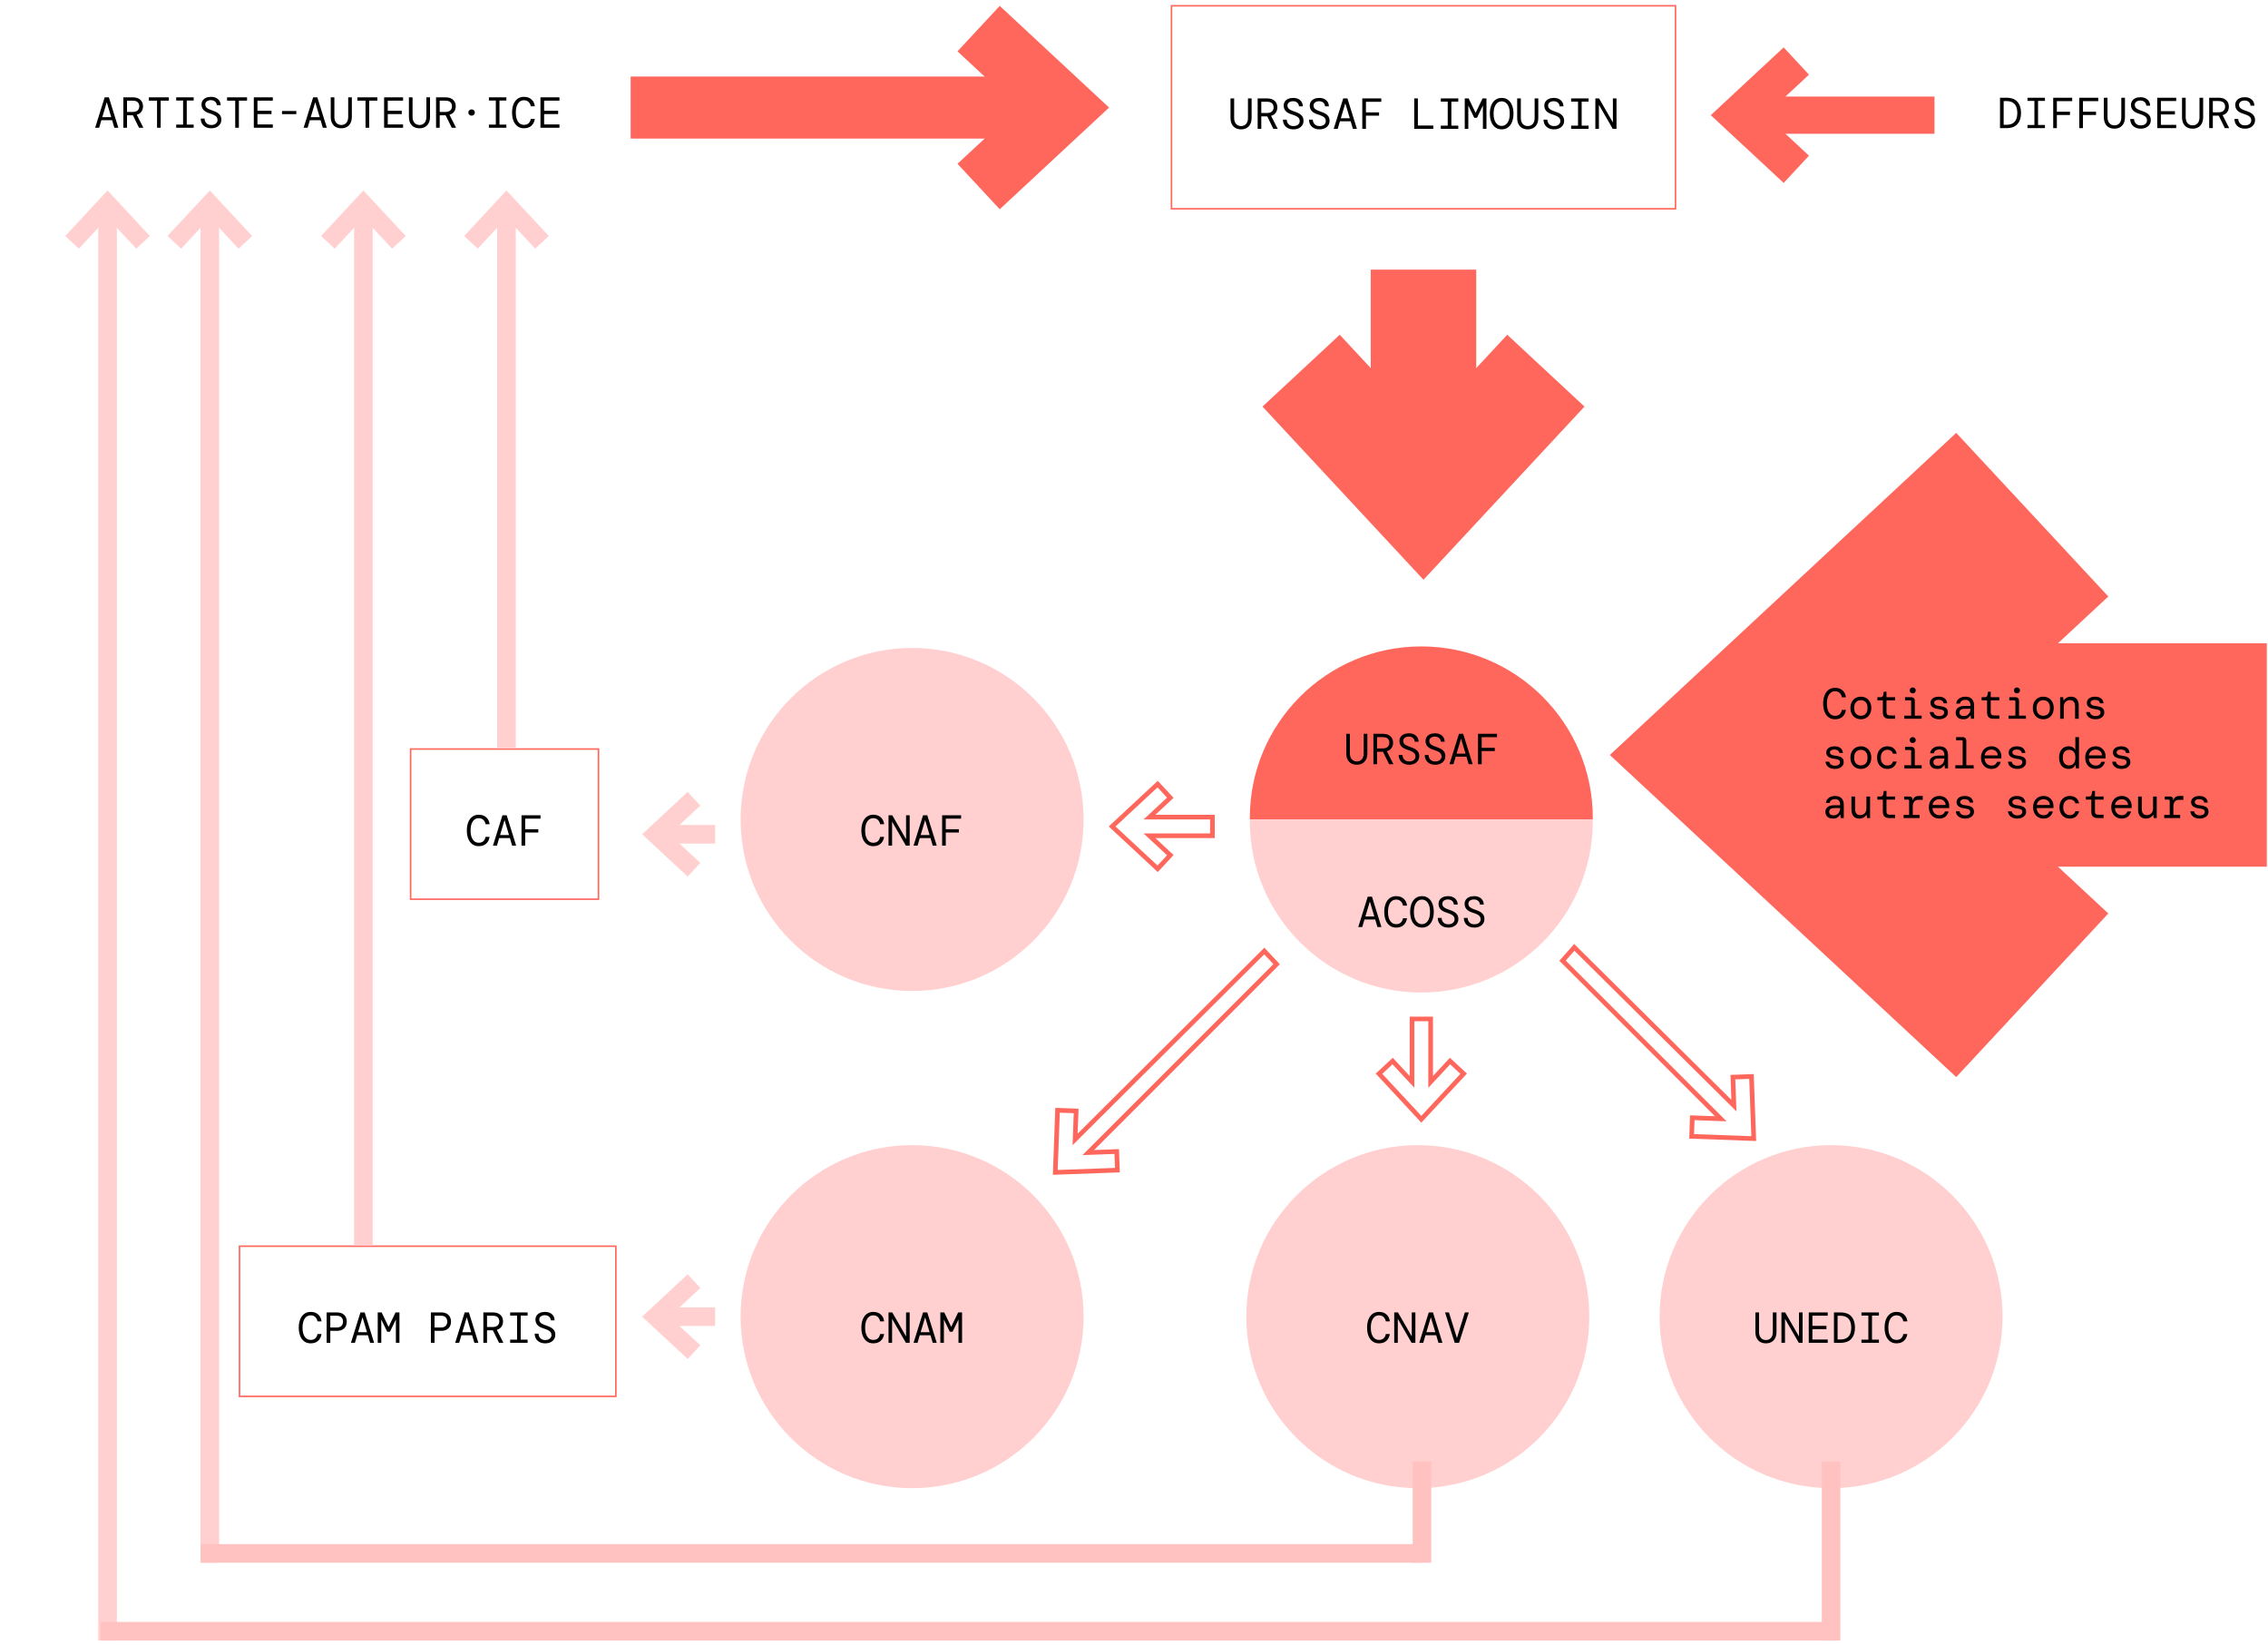 <?xml version="1.0" encoding="utf-8"?>
<!-- Generator: Adobe Illustrator 28.1.0, SVG Export Plug-In . SVG Version: 6.00 Build 0)  -->
<svg version="1.1" id="Calque_1" xmlns="http://www.w3.org/2000/svg" xmlns:xlink="http://www.w3.org/1999/xlink" x="0px" y="0px"
	 viewBox="0 0 365.532 265.035" style="enable-background:new 0 0 365.532 265.035;" xml:space="preserve">
<style type="text/css">
	.st0{fill:#FDF6F6;}
	.st1{fill:none;stroke:#FF675D;stroke-width:0.3;}
	.st2{fill:#FEEDED;}
	.st3{fill:#FFE0DF;}
	.st4{fill:#FFD4D3;}
	.st5{fill:#FFBDBB;}
	.st6{fill:#FF9E9A;}
	.st7{fill:#FF8A84;}
	.st8{fill:#FF7870;}
	.st9{fill:#FF675D;}
	.st10{fill:#FFD0CF;}
	.st11{fill:none;stroke:#000000;stroke-width:0.25;stroke-miterlimit:10;}
	.st12{fill:none;stroke:#FF675D;stroke-width:0.5;}
	.st13{fill:none;stroke:#FF675D;stroke-width:36;stroke-miterlimit:3;}
	.st14{fill:none;stroke:#FF675D;stroke-width:0.25;}
	.st15{fill:none;stroke:#FF675D;stroke-width:9;}
	.st16{fill:none;stroke:#FF675D;stroke-width:10;}
	.st17{fill:none;stroke:#FF675D;}
	.st18{fill:none;stroke:#FFD0CF;stroke-width:3;}
	.st19{fill:none;stroke:#FFC2C1;stroke-width:3;}
	.st20{fill:none;stroke:#FF675D;stroke-width:0.75;stroke-miterlimit:10;}
	.st21{fill:none;stroke:#FF675D;stroke-width:3;}
	.st22{fill:none;stroke:#FF675D;stroke-width:17;}
	.st23{fill:none;stroke:#FF675D;stroke-width:6;}
	.st24{fill:none;stroke:#FF675D;stroke-width:0.35;stroke-miterlimit:10;}
	.st25{fill:none;stroke:#FF675D;stroke-linecap:round;stroke-linejoin:round;}
</style>
<g>
	<g>
		<g>
			<path class="st9" d="M256.697,132.056c0.001-0.084,0.013-0.166,0.013-0.25
				c0-15.264-12.374-27.638-27.638-27.638s-27.638,12.374-27.638,27.638
				c0,0.084,0.012,0.166,0.013,0.25H256.697z"/>
			<path class="st10" d="M256.697,132.055c0.001,0.084,0.013,0.166,0.013,0.25
				c0,15.264-12.374,27.638-27.638,27.638s-27.638-12.374-27.638-27.638
				c0-0.084,0.012-0.166,0.013-0.25H256.697z"/>
		</g>
		<path d="M15.336,20.587l1.533-4.9h0.679l1.526,4.9h-0.644l-0.357-1.218h-1.736
			l-0.357,1.218H15.336z M17.191,16.513l-0.707,2.366h1.442l-0.707-2.366H17.191z
			 M19.879,20.587v-4.9h1.505c0.378,0,0.69,0.063,0.935,0.189
			s0.428,0.297,0.549,0.514c0.121,0.217,0.182,0.463,0.182,0.738
			c0,0.322-0.083,0.605-0.249,0.85c-0.166,0.245-0.419,0.417-0.759,0.515
			l1.064,2.093h-0.7l-0.987-2.009H21.384h-0.917v2.009H19.879z M20.467,18.039
			h0.896c0.373,0,0.648-0.085,0.823-0.255c0.175-0.17,0.263-0.388,0.263-0.655
			c0-0.28-0.085-0.502-0.256-0.665c-0.17-0.163-0.449-0.245-0.837-0.245h-0.889
			V18.039z M25.311,20.587v-4.368h-1.316v-0.532h3.22v0.532h-1.316v4.368H25.311z
			 M28.398,20.587v-0.511h1.113v-3.878h-1.113v-0.511h2.814v0.511h-1.113v3.878h1.113
			v0.511H28.398z M34.054,20.671c-0.345,0-0.645-0.065-0.9-0.196
			c-0.254-0.131-0.45-0.313-0.588-0.546c-0.138-0.233-0.209-0.506-0.213-0.819
			h0.616c0.005,0.28,0.099,0.521,0.284,0.724
			c0.184,0.203,0.451,0.305,0.802,0.305c0.322,0,0.57-0.078,0.745-0.234
			c0.175-0.156,0.263-0.344,0.263-0.564c0-0.182-0.042-0.335-0.126-0.458
			c-0.084-0.124-0.22-0.233-0.41-0.329c-0.189-0.096-0.442-0.195-0.759-0.297
			c-0.448-0.135-0.775-0.32-0.98-0.553c-0.205-0.233-0.308-0.523-0.308-0.868
			c0-0.233,0.061-0.443,0.182-0.63c0.121-0.187,0.296-0.334,0.525-0.441
			c0.229-0.107,0.506-0.161,0.833-0.161c0.308,0,0.578,0.057,0.809,0.172
			c0.231,0.114,0.411,0.274,0.539,0.479c0.128,0.205,0.192,0.441,0.192,0.707
			h-0.616c0-0.131-0.035-0.259-0.105-0.385c-0.07-0.126-0.175-0.231-0.315-0.315
			c-0.14-0.084-0.317-0.126-0.532-0.126c-0.257,0-0.471,0.062-0.644,0.185
			c-0.173,0.124-0.259,0.293-0.259,0.508c0,0.163,0.039,0.301,0.116,0.413
			s0.204,0.214,0.382,0.305c0.177,0.091,0.418,0.188,0.721,0.29
			c0.285,0.093,0.528,0.202,0.731,0.326c0.203,0.124,0.359,0.277,0.469,0.458
			c0.11,0.182,0.164,0.408,0.164,0.679c0,0.266-0.068,0.502-0.203,0.707
			c-0.135,0.205-0.324,0.367-0.567,0.486
			C34.658,20.611,34.376,20.671,34.054,20.671z M37.911,20.587v-4.368h-1.316v-0.532
			h3.22v0.532h-1.316v4.368H37.911z M40.907,20.587v-4.9h3.059v0.532h-2.471v1.631
			h2.261v0.532h-2.261v1.673h2.471v0.532H40.907z M45.45,18.389v-0.504h2.31
			v0.504H45.45z M48.936,20.587l1.533-4.9h0.679l1.526,4.9h-0.644l-0.357-1.218
			h-1.736l-0.357,1.218H48.936z M50.791,16.513l-0.707,2.366h1.442l-0.707-2.366
			H50.791z M54.998,20.671c-0.327,0-0.617-0.068-0.872-0.203
			c-0.254-0.135-0.455-0.342-0.602-0.62c-0.147-0.278-0.22-0.626-0.22-1.047
			v-3.115h0.588v3.136c0,0.42,0.103,0.744,0.308,0.973
			c0.205,0.229,0.476,0.343,0.812,0.343s0.604-0.114,0.805-0.343
			c0.201-0.229,0.301-0.553,0.301-0.973v-3.136h0.588v3.115
			c0,0.42-0.075,0.769-0.224,1.047c-0.149,0.278-0.352,0.484-0.609,0.62
			C55.616,20.603,55.325,20.671,54.998,20.671z M58.911,20.587v-4.368h-1.316v-0.532
			h3.22v0.532h-1.316v4.368H58.911z M61.907,20.587v-4.9h3.059v0.532H62.495v1.631
			h2.261v0.532H62.495v1.673h2.471v0.532H61.907z M67.598,20.671
			c-0.327,0-0.617-0.068-0.872-0.203c-0.254-0.135-0.455-0.342-0.602-0.62
			c-0.147-0.278-0.22-0.626-0.22-1.047v-3.115h0.588v3.136
			c0,0.42,0.103,0.744,0.308,0.973c0.205,0.229,0.476,0.343,0.812,0.343
			s0.604-0.114,0.805-0.343c0.201-0.229,0.301-0.553,0.301-0.973v-3.136h0.588
			v3.115c0,0.42-0.075,0.769-0.224,1.047c-0.149,0.278-0.352,0.484-0.609,0.62
			C68.216,20.603,67.925,20.671,67.598,20.671z M70.279,20.587v-4.9h1.505
			c0.378,0,0.689,0.063,0.934,0.189c0.245,0.126,0.428,0.297,0.55,0.514
			c0.121,0.217,0.182,0.463,0.182,0.738c0,0.322-0.083,0.605-0.249,0.85
			c-0.166,0.245-0.419,0.417-0.759,0.515l1.064,2.093H72.806l-0.987-2.009h-0.035
			h-0.917v2.009H70.279z M70.867,18.039h0.896c0.373,0,0.647-0.085,0.823-0.255
			c0.175-0.17,0.262-0.388,0.262-0.655c0-0.28-0.085-0.502-0.256-0.665
			c-0.17-0.163-0.449-0.245-0.836-0.245h-0.889V18.039z M76.005,18.641
			c-0.145,0-0.268-0.049-0.371-0.147c-0.103-0.098-0.154-0.219-0.154-0.364
			c0-0.14,0.051-0.259,0.154-0.357c0.103-0.098,0.226-0.147,0.371-0.147
			c0.145,0,0.268,0.049,0.371,0.147c0.103,0.098,0.154,0.217,0.154,0.357
			c0,0.145-0.051,0.266-0.154,0.364C76.273,18.592,76.15,18.641,76.005,18.641z
			 M78.798,20.587v-0.511h1.113v-3.878h-1.113v-0.511h2.814v0.511h-1.113v3.878h1.113
			v0.511H78.798z M84.44,20.671c-0.397,0-0.739-0.105-1.026-0.315
			c-0.287-0.21-0.506-0.504-0.658-0.882c-0.152-0.378-0.228-0.824-0.228-1.337
			c0-0.509,0.076-0.953,0.228-1.333c0.152-0.38,0.371-0.676,0.658-0.885
			c0.287-0.21,0.629-0.315,1.026-0.315c0.504,0,0.91,0.139,1.218,0.417
			c0.308,0.278,0.488,0.647,0.539,1.109h-0.651
			c-0.047-0.275-0.163-0.506-0.35-0.693c-0.187-0.187-0.439-0.28-0.756-0.28
			c-0.406,0-0.726,0.176-0.959,0.529c-0.233,0.352-0.35,0.836-0.35,1.452
			c0,0.621,0.117,1.106,0.35,1.456c0.233,0.35,0.553,0.525,0.959,0.525
			c0.331,0,0.587-0.089,0.766-0.266c0.18-0.177,0.293-0.406,0.34-0.686h0.651
			c-0.075,0.467-0.26,0.834-0.556,1.102C85.344,20.537,84.944,20.671,84.44,20.671
			z M87.107,20.587v-4.9h3.059v0.532h-2.471v1.631h2.261v0.532h-2.261v1.673h2.471
			v0.532H87.107z"/>
		<g>
			<path class="st10" d="M228.508,239.811c15.264,0,27.638-12.374,27.638-27.638
				s-12.374-27.638-27.638-27.638s-27.638,12.374-27.638,27.638
				S213.244,239.811,228.508,239.811"/>
		</g>
		<path d="M222.243,216.474c-0.397,0-0.738-0.105-1.025-0.315
			c-0.287-0.21-0.506-0.504-0.658-0.882c-0.152-0.378-0.228-0.824-0.228-1.337
			c0-0.509,0.076-0.953,0.228-1.333c0.152-0.38,0.371-0.676,0.658-0.885
			s0.629-0.315,1.025-0.315c0.504,0,0.91,0.139,1.218,0.417
			c0.308,0.278,0.488,0.647,0.539,1.109h-0.651
			c-0.047-0.275-0.163-0.506-0.35-0.693c-0.187-0.187-0.439-0.28-0.756-0.28
			c-0.406,0-0.726,0.176-0.959,0.529c-0.233,0.352-0.35,0.836-0.35,1.452
			c0,0.621,0.117,1.106,0.35,1.456c0.233,0.35,0.553,0.525,0.959,0.525
			c0.331,0,0.587-0.089,0.767-0.266c0.18-0.177,0.293-0.406,0.339-0.686h0.651
			c-0.075,0.467-0.26,0.834-0.557,1.102
			C223.147,216.34,222.747,216.474,222.243,216.474z M224.707,216.39v-4.9h0.602
			l2.226,3.871v-3.871h0.581v4.9h-0.609l-2.226-3.871v3.871H224.707z
			 M228.739,216.39l1.533-4.9h0.679l1.526,4.9h-0.644l-0.357-1.218h-1.736
			l-0.357,1.218H228.739z M230.594,212.316l-0.707,2.366h1.442l-0.707-2.366H230.594z
			 M234.458,216.39l-1.561-4.9h0.63l1.281,4.137l1.281-4.137h0.637
			l-1.568,4.9H234.458z"/>
		<g>
			<path class="st10" d="M295.114,239.811c15.264,0,27.638-12.374,27.638-27.638
				s-12.374-27.638-27.638-27.638s-27.638,12.374-27.638,27.638
				S279.85,239.811,295.114,239.811"/>
		</g>
		<path d="M284.607,216.474c-0.327,0-0.617-0.068-0.871-0.203
			c-0.254-0.135-0.455-0.342-0.602-0.62c-0.147-0.278-0.221-0.626-0.221-1.047
			v-3.115h0.588v3.136c0,0.42,0.103,0.744,0.308,0.973
			c0.205,0.229,0.476,0.343,0.812,0.343s0.604-0.114,0.805-0.343
			c0.201-0.229,0.301-0.553,0.301-0.973v-3.136h0.588v3.115
			c0,0.42-0.075,0.769-0.224,1.047c-0.149,0.278-0.352,0.484-0.609,0.62
			C285.226,216.407,284.934,216.474,284.607,216.474z M287.113,216.39v-4.9h0.602
			l2.226,3.871v-3.871h0.581v4.9h-0.609l-2.226-3.871v3.871H287.113z
			 M291.516,216.39v-4.9h3.059v0.532h-2.471v1.631h2.261v0.532h-2.261v1.673
			h2.471v0.532H291.516z M295.577,216.39v-4.9h1.029
			c0.803,0,1.397,0.219,1.781,0.658c0.385,0.439,0.578,1.036,0.578,1.792
			c0,0.756-0.193,1.353-0.578,1.792c-0.385,0.439-0.979,0.658-1.781,0.658H295.577z
			 M296.165,215.851h0.427c0.429,0,0.773-0.079,1.033-0.238
			c0.259-0.159,0.447-0.38,0.564-0.665c0.117-0.285,0.175-0.621,0.175-1.008
			c0-0.387-0.058-0.723-0.175-1.008c-0.117-0.285-0.305-0.506-0.564-0.665
			c-0.259-0.159-0.603-0.238-1.033-0.238h-0.427V215.851z M300.008,216.39v-0.511
			h1.113v-3.878h-1.113v-0.511h2.814v0.511h-1.113v3.878h1.113v0.511H300.008z
			 M305.65,216.474c-0.397,0-0.738-0.105-1.026-0.315
			c-0.287-0.21-0.506-0.504-0.658-0.882c-0.152-0.378-0.228-0.824-0.228-1.337
			c0-0.509,0.076-0.953,0.228-1.333c0.152-0.38,0.371-0.676,0.658-0.885
			c0.287-0.21,0.629-0.315,1.026-0.315c0.504,0,0.91,0.139,1.218,0.417
			c0.308,0.278,0.488,0.647,0.539,1.109h-0.651
			c-0.047-0.275-0.163-0.506-0.35-0.693c-0.187-0.187-0.439-0.28-0.756-0.28
			c-0.406,0-0.726,0.176-0.959,0.529c-0.233,0.352-0.35,0.836-0.35,1.452
			c0,0.621,0.117,1.106,0.35,1.456c0.233,0.35,0.553,0.525,0.959,0.525
			c0.331,0,0.587-0.089,0.766-0.266c0.18-0.177,0.293-0.406,0.34-0.686h0.651
			c-0.075,0.467-0.26,0.834-0.556,1.102
			C306.554,216.34,306.154,216.474,305.65,216.474z"/>
		<g>
			<line class="st13" x1="365.34" y1="121.662" x2="285.89" y2="121.662"/>
			<polyline class="st13" points="327.541,82.938 285.891,121.662 327.541,160.385 			"/>
			<path class="st10" d="M147.004,159.694c15.264,0,27.638-12.374,27.638-27.638
				s-12.374-27.638-27.638-27.638s-27.638,12.374-27.638,27.638
				S131.74,159.694,147.004,159.694"/>
		</g>
		<path d="M140.739,136.357c-0.397,0-0.738-0.105-1.025-0.315
			c-0.287-0.21-0.506-0.504-0.658-0.882c-0.152-0.378-0.228-0.824-0.228-1.337
			c0-0.509,0.076-0.953,0.228-1.333c0.152-0.38,0.371-0.676,0.658-0.885
			s0.629-0.315,1.025-0.315c0.504,0,0.91,0.139,1.218,0.417
			c0.308,0.278,0.488,0.647,0.539,1.109h-0.651
			c-0.047-0.275-0.163-0.506-0.35-0.693c-0.187-0.187-0.439-0.28-0.756-0.28
			c-0.406,0-0.726,0.176-0.959,0.529c-0.233,0.352-0.35,0.836-0.35,1.452
			c0,0.621,0.117,1.106,0.35,1.456c0.233,0.35,0.553,0.525,0.959,0.525
			c0.331,0,0.587-0.089,0.767-0.266c0.18-0.177,0.293-0.406,0.339-0.686h0.651
			c-0.075,0.467-0.26,0.834-0.557,1.102
			C141.643,136.223,141.243,136.357,140.739,136.357z M143.203,136.273v-4.9h0.602
			l2.226,3.871v-3.871h0.581v4.9h-0.609l-2.226-3.871v3.871H143.203z
			 M147.235,136.273l1.533-4.9h0.679l1.526,4.9h-0.644l-0.357-1.218h-1.736
			l-0.357,1.218H147.235z M149.09,132.199l-0.707,2.366h1.442l-0.707-2.366H149.09z
			 M151.841,136.273v-4.9h3.059v0.546h-2.471v1.708h2.114v0.525h-2.114v2.121H151.841
			z"/>
		<g>
			<path class="st10" d="M147.004,239.811c15.264,0,27.638-12.374,27.638-27.638
				s-12.374-27.638-27.638-27.638s-27.638,12.374-27.638,27.638
				S131.74,239.811,147.004,239.811"/>
		</g>
		<path d="M140.739,216.474c-0.397,0-0.738-0.105-1.025-0.315
			c-0.287-0.21-0.506-0.504-0.658-0.882c-0.152-0.378-0.228-0.824-0.228-1.337
			c0-0.509,0.076-0.953,0.228-1.333c0.152-0.38,0.371-0.676,0.658-0.885
			s0.629-0.315,1.025-0.315c0.504,0,0.91,0.139,1.218,0.417
			c0.308,0.278,0.488,0.647,0.539,1.109h-0.651
			c-0.047-0.275-0.163-0.506-0.35-0.693c-0.187-0.187-0.439-0.28-0.756-0.28
			c-0.406,0-0.726,0.176-0.959,0.529c-0.233,0.352-0.35,0.836-0.35,1.452
			c0,0.621,0.117,1.106,0.35,1.456c0.233,0.35,0.553,0.525,0.959,0.525
			c0.331,0,0.587-0.089,0.767-0.266c0.18-0.177,0.293-0.406,0.339-0.686h0.651
			c-0.075,0.467-0.26,0.834-0.557,1.102C141.643,216.34,141.243,216.474,140.739,216.474
			z M143.203,216.39v-4.9h0.602l2.226,3.871v-3.871h0.581v4.9h-0.609
			l-2.226-3.871v3.871H143.203z M147.235,216.39l1.533-4.9h0.679l1.526,4.9
			h-0.644l-0.357-1.218h-1.736l-0.357,1.218H147.235z M149.09,212.316l-0.707,2.366
			h1.442l-0.707-2.366H149.09z M151.554,216.39v-4.9h0.63l1.12,2.331
			l1.12-2.331h0.63v4.9h-0.574v-3.766l-0.952,1.981h-0.448l-0.952-1.974v3.759
			H151.554z"/>
		<path d="M218.67,123.234c-0.327,0-0.617-0.068-0.872-0.203
			c-0.254-0.135-0.455-0.342-0.602-0.62c-0.147-0.278-0.221-0.626-0.221-1.047
			v-3.115h0.588v3.136c0,0.42,0.103,0.744,0.308,0.973
			c0.205,0.229,0.476,0.343,0.812,0.343s0.604-0.114,0.805-0.343
			c0.201-0.229,0.301-0.553,0.301-0.973v-3.136h0.588v3.115
			c0,0.42-0.075,0.769-0.224,1.047c-0.149,0.278-0.352,0.484-0.609,0.62
			C219.288,123.167,218.997,123.234,218.67,123.234z M221.351,123.15v-4.9h1.505
			c0.378,0,0.689,0.063,0.935,0.189c0.245,0.126,0.428,0.297,0.549,0.514
			c0.121,0.217,0.182,0.463,0.182,0.738c0,0.322-0.083,0.605-0.248,0.85
			c-0.166,0.245-0.419,0.417-0.76,0.515l1.064,2.093h-0.7l-0.987-2.009h-0.035
			h-0.917v2.009H221.351z M221.939,120.602h0.896c0.373,0,0.648-0.085,0.822-0.255
			c0.175-0.17,0.263-0.388,0.263-0.655c0-0.28-0.085-0.502-0.256-0.665
			c-0.17-0.163-0.449-0.245-0.837-0.245h-0.889V120.602z M227.126,123.234
			c-0.345,0-0.645-0.065-0.9-0.196c-0.254-0.131-0.45-0.313-0.588-0.546
			c-0.138-0.233-0.209-0.506-0.214-0.819h0.616
			c0.005,0.28,0.099,0.521,0.284,0.724c0.184,0.203,0.451,0.305,0.801,0.305
			c0.322,0,0.57-0.078,0.745-0.234c0.175-0.156,0.262-0.344,0.262-0.564
			c0-0.182-0.042-0.335-0.126-0.458c-0.084-0.124-0.221-0.233-0.41-0.329
			c-0.189-0.096-0.442-0.195-0.76-0.297c-0.448-0.135-0.775-0.32-0.98-0.553
			c-0.205-0.233-0.308-0.523-0.308-0.868c0-0.233,0.061-0.443,0.182-0.63
			c0.121-0.187,0.296-0.334,0.525-0.441c0.229-0.107,0.506-0.161,0.833-0.161
			c0.308,0,0.577,0.057,0.809,0.172c0.231,0.114,0.411,0.274,0.539,0.479
			c0.128,0.205,0.193,0.441,0.193,0.707h-0.616c0-0.131-0.035-0.259-0.105-0.385
			c-0.07-0.126-0.175-0.231-0.315-0.315c-0.14-0.084-0.317-0.126-0.532-0.126
			c-0.257,0-0.471,0.062-0.644,0.185c-0.173,0.124-0.259,0.293-0.259,0.508
			c0,0.163,0.038,0.301,0.115,0.413c0.077,0.112,0.204,0.214,0.382,0.305
			c0.177,0.091,0.418,0.188,0.721,0.29c0.285,0.093,0.529,0.202,0.732,0.326
			c0.203,0.124,0.359,0.277,0.469,0.458c0.11,0.182,0.165,0.408,0.165,0.679
			c0,0.266-0.068,0.502-0.203,0.707c-0.135,0.205-0.324,0.367-0.567,0.486
			C227.73,123.175,227.448,123.234,227.126,123.234z M231.326,123.234
			c-0.345,0-0.645-0.065-0.899-0.196c-0.254-0.131-0.45-0.313-0.588-0.546
			c-0.138-0.233-0.209-0.506-0.214-0.819h0.616
			c0.005,0.28,0.099,0.521,0.284,0.724c0.184,0.203,0.452,0.305,0.801,0.305
			c0.322,0,0.571-0.078,0.746-0.234c0.175-0.156,0.263-0.344,0.263-0.564
			c0-0.182-0.042-0.335-0.126-0.458c-0.084-0.124-0.221-0.233-0.41-0.329
			c-0.189-0.096-0.442-0.195-0.759-0.297c-0.448-0.135-0.775-0.32-0.98-0.553
			c-0.205-0.233-0.308-0.523-0.308-0.868c0-0.233,0.061-0.443,0.182-0.63
			c0.121-0.187,0.296-0.334,0.525-0.441c0.229-0.107,0.506-0.161,0.833-0.161
			c0.308,0,0.577,0.057,0.808,0.172c0.231,0.114,0.411,0.274,0.539,0.479
			c0.128,0.205,0.193,0.441,0.193,0.707H232.215c0-0.131-0.035-0.259-0.105-0.385
			c-0.07-0.126-0.175-0.231-0.315-0.315c-0.14-0.084-0.317-0.126-0.532-0.126
			c-0.257,0-0.471,0.062-0.644,0.185c-0.173,0.124-0.259,0.293-0.259,0.508
			c0,0.163,0.038,0.301,0.115,0.413s0.204,0.214,0.382,0.305
			c0.177,0.091,0.418,0.188,0.721,0.29c0.285,0.093,0.529,0.202,0.732,0.326
			c0.203,0.124,0.359,0.277,0.469,0.458c0.11,0.182,0.164,0.408,0.164,0.679
			c0,0.266-0.068,0.502-0.203,0.707c-0.135,0.205-0.324,0.367-0.567,0.486
			C231.931,123.175,231.648,123.234,231.326,123.234z M233.608,123.15l1.533-4.9
			h0.679l1.526,4.9h-0.644l-0.357-1.218h-1.736l-0.357,1.218H233.608z
			 M235.463,119.076l-0.707,2.366h1.442l-0.707-2.366H235.463z M238.214,123.15
			v-4.9h3.059v0.546h-2.471v1.708h2.114v0.525h-2.114v2.121H238.214z"/>
		<path d="M218.908,149.393l1.533-4.9h0.679l1.526,4.9h-0.644l-0.357-1.218h-1.736
			l-0.357,1.218H218.908z M220.763,145.319l-0.707,2.366h1.442l-0.707-2.366H220.763z
			 M225.012,149.477c-0.397,0-0.738-0.105-1.025-0.315
			c-0.287-0.21-0.506-0.504-0.658-0.882c-0.152-0.378-0.228-0.824-0.228-1.337
			c0-0.509,0.076-0.953,0.228-1.333c0.152-0.38,0.371-0.676,0.658-0.885
			s0.629-0.315,1.025-0.315c0.504,0,0.91,0.139,1.218,0.417
			c0.308,0.278,0.488,0.647,0.539,1.109h-0.651
			c-0.047-0.275-0.163-0.506-0.35-0.693c-0.187-0.187-0.439-0.28-0.756-0.28
			c-0.406,0-0.726,0.176-0.959,0.529c-0.233,0.352-0.35,0.836-0.35,1.452
			c0,0.621,0.117,1.106,0.35,1.456c0.233,0.35,0.553,0.525,0.959,0.525
			c0.331,0,0.587-0.089,0.767-0.266c0.18-0.177,0.293-0.406,0.339-0.686h0.651
			c-0.075,0.467-0.26,0.834-0.557,1.102
			C225.916,149.343,225.516,149.477,225.012,149.477z M229.177,149.477
			c-0.397,0-0.737-0.105-1.022-0.315c-0.285-0.21-0.503-0.505-0.655-0.885
			c-0.152-0.38-0.227-0.825-0.227-1.334c0-0.509,0.076-0.953,0.227-1.333
			c0.152-0.38,0.37-0.676,0.655-0.885c0.285-0.21,0.625-0.315,1.022-0.315
			c0.397,0,0.737,0.105,1.022,0.315c0.285,0.21,0.503,0.505,0.654,0.885
			c0.152,0.38,0.228,0.825,0.228,1.333c0,0.509-0.076,0.953-0.228,1.334
			c-0.152,0.38-0.37,0.675-0.654,0.885
			C229.914,149.372,229.574,149.477,229.177,149.477z M229.177,148.924
			c0.387,0,0.701-0.173,0.941-0.518c0.24-0.345,0.36-0.833,0.36-1.463
			c0-0.63-0.12-1.118-0.36-1.463c-0.24-0.345-0.554-0.518-0.941-0.518
			c-0.392,0-0.707,0.173-0.945,0.518c-0.238,0.345-0.357,0.833-0.357,1.463
			c0,0.63,0.119,1.118,0.357,1.463C228.47,148.752,228.785,148.924,229.177,148.924z
			 M233.426,149.477c-0.345,0-0.645-0.065-0.899-0.196
			c-0.254-0.131-0.45-0.313-0.588-0.546c-0.138-0.233-0.209-0.506-0.214-0.819
			h0.616c0.005,0.28,0.099,0.521,0.284,0.724
			c0.184,0.203,0.452,0.305,0.801,0.305c0.322,0,0.571-0.078,0.746-0.234
			c0.175-0.156,0.263-0.344,0.263-0.564c0-0.182-0.042-0.335-0.126-0.458
			c-0.084-0.124-0.221-0.233-0.41-0.329c-0.189-0.096-0.442-0.195-0.759-0.297
			c-0.448-0.135-0.775-0.32-0.98-0.553c-0.205-0.233-0.308-0.523-0.308-0.868
			c0-0.233,0.061-0.443,0.182-0.63c0.121-0.187,0.296-0.334,0.525-0.441
			c0.229-0.107,0.506-0.161,0.833-0.161c0.308,0,0.577,0.057,0.808,0.172
			c0.231,0.114,0.411,0.274,0.539,0.479c0.128,0.205,0.193,0.441,0.193,0.707
			h-0.616c0-0.131-0.035-0.259-0.105-0.385c-0.07-0.126-0.175-0.231-0.315-0.315
			c-0.14-0.084-0.317-0.126-0.532-0.126c-0.257,0-0.471,0.062-0.644,0.185
			c-0.173,0.124-0.259,0.293-0.259,0.508c0,0.163,0.038,0.301,0.115,0.413
			s0.204,0.214,0.382,0.305c0.177,0.091,0.418,0.188,0.721,0.29
			c0.285,0.093,0.529,0.202,0.732,0.326c0.203,0.124,0.359,0.277,0.469,0.458
			c0.11,0.182,0.164,0.408,0.164,0.679c0,0.266-0.068,0.502-0.203,0.707
			c-0.135,0.205-0.324,0.367-0.567,0.486
			C234.031,149.418,233.748,149.477,233.426,149.477z M237.626,149.477
			c-0.345,0-0.645-0.065-0.899-0.196c-0.254-0.131-0.45-0.313-0.588-0.546
			c-0.138-0.233-0.209-0.506-0.214-0.819h0.616
			c0.005,0.28,0.099,0.521,0.284,0.724c0.184,0.203,0.452,0.305,0.801,0.305
			c0.322,0,0.571-0.078,0.746-0.234c0.175-0.156,0.263-0.344,0.263-0.564
			c0-0.182-0.042-0.335-0.126-0.458c-0.084-0.124-0.221-0.233-0.41-0.329
			c-0.189-0.096-0.442-0.195-0.759-0.297c-0.448-0.135-0.775-0.32-0.98-0.553
			c-0.205-0.233-0.308-0.523-0.308-0.868c0-0.233,0.061-0.443,0.182-0.63
			c0.121-0.187,0.296-0.334,0.525-0.441c0.229-0.107,0.506-0.161,0.833-0.161
			c0.308,0,0.577,0.057,0.808,0.172c0.231,0.114,0.411,0.274,0.539,0.479
			c0.128,0.205,0.193,0.441,0.193,0.707h-0.616c0-0.131-0.035-0.259-0.105-0.385
			c-0.07-0.126-0.175-0.231-0.315-0.315c-0.14-0.084-0.317-0.126-0.532-0.126
			c-0.257,0-0.471,0.062-0.644,0.185c-0.173,0.124-0.259,0.293-0.259,0.508
			c0,0.163,0.038,0.301,0.115,0.413s0.204,0.214,0.382,0.305
			c0.177,0.091,0.418,0.188,0.721,0.29c0.285,0.093,0.529,0.202,0.732,0.326
			c0.203,0.124,0.359,0.277,0.469,0.458c0.11,0.182,0.164,0.408,0.164,0.679
			c0,0.266-0.068,0.502-0.203,0.707c-0.135,0.205-0.324,0.367-0.567,0.486
			C238.231,149.418,237.948,149.477,237.626,149.477z"/>
		<path d="M322.34,20.649v-4.9h1.029c0.803,0,1.397,0.219,1.781,0.658
			c0.385,0.439,0.578,1.036,0.578,1.792c0,0.756-0.193,1.353-0.578,1.792
			c-0.385,0.439-0.979,0.658-1.781,0.658H322.34z M322.928,20.11h0.427
			c0.429,0,0.773-0.079,1.033-0.238c0.259-0.159,0.447-0.38,0.564-0.665
			c0.117-0.285,0.175-0.621,0.175-1.008c0-0.387-0.058-0.723-0.175-1.008
			c-0.117-0.285-0.305-0.506-0.564-0.665c-0.259-0.159-0.603-0.238-1.033-0.238
			h-0.427V20.11z M326.771,20.649v-0.511h1.113v-3.878h-1.113v-0.511h2.814v0.511
			h-1.113v3.878h1.113v0.511H326.771z M330.915,20.649v-4.9h3.059v0.546h-2.471
			v1.708h2.114v0.525h-2.114v2.121H330.915z M335.115,20.649v-4.9h3.059v0.546
			h-2.471v1.708h2.114v0.525h-2.114v2.121H335.115z M340.771,20.733
			c-0.327,0-0.617-0.068-0.871-0.203c-0.254-0.135-0.455-0.342-0.602-0.62
			c-0.147-0.278-0.221-0.626-0.221-1.047v-3.115h0.588v3.136
			c0,0.42,0.103,0.744,0.308,0.973c0.205,0.229,0.476,0.343,0.812,0.343
			s0.604-0.114,0.805-0.343c0.201-0.229,0.301-0.553,0.301-0.973v-3.136h0.588
			v3.115c0,0.42-0.075,0.769-0.224,1.047c-0.149,0.278-0.352,0.484-0.609,0.62
			C341.39,20.666,341.098,20.733,340.771,20.733z M345.027,20.733
			c-0.345,0-0.645-0.065-0.899-0.196c-0.254-0.131-0.45-0.313-0.588-0.546
			c-0.138-0.233-0.209-0.506-0.214-0.819h0.616
			c0.005,0.28,0.099,0.521,0.284,0.724c0.184,0.203,0.452,0.305,0.801,0.305
			c0.322,0,0.571-0.078,0.746-0.234c0.175-0.156,0.263-0.344,0.263-0.564
			c0-0.182-0.042-0.335-0.126-0.458c-0.084-0.124-0.221-0.233-0.41-0.329
			c-0.189-0.096-0.442-0.195-0.759-0.297c-0.448-0.135-0.775-0.32-0.98-0.553
			c-0.205-0.233-0.308-0.523-0.308-0.868c0-0.233,0.061-0.443,0.182-0.63
			c0.121-0.187,0.296-0.334,0.525-0.441c0.229-0.107,0.506-0.161,0.833-0.161
			c0.308,0,0.577,0.057,0.808,0.172c0.231,0.114,0.411,0.274,0.539,0.479
			c0.128,0.205,0.193,0.441,0.193,0.707h-0.616c0-0.131-0.035-0.259-0.105-0.385
			c-0.07-0.126-0.175-0.231-0.315-0.315c-0.14-0.084-0.317-0.126-0.532-0.126
			c-0.257,0-0.471,0.062-0.644,0.185c-0.173,0.124-0.259,0.293-0.259,0.508
			c0,0.163,0.038,0.301,0.115,0.413s0.204,0.214,0.382,0.305
			c0.177,0.091,0.418,0.188,0.721,0.29c0.285,0.093,0.529,0.202,0.732,0.326
			c0.203,0.124,0.359,0.277,0.469,0.458c0.11,0.182,0.164,0.408,0.164,0.679
			c0,0.266-0.068,0.502-0.203,0.707c-0.135,0.205-0.324,0.367-0.567,0.486
			C345.632,20.674,345.349,20.733,345.027,20.733z M347.68,20.649v-4.9h3.059v0.532
			h-2.471v1.631h2.261v0.532h-2.261v1.673h2.471v0.532H347.68z M353.371,20.733
			c-0.327,0-0.617-0.068-0.871-0.203c-0.254-0.135-0.455-0.342-0.602-0.62
			c-0.147-0.278-0.221-0.626-0.221-1.047v-3.115h0.588v3.136
			c0,0.42,0.103,0.744,0.308,0.973c0.205,0.229,0.476,0.343,0.812,0.343
			s0.604-0.114,0.805-0.343c0.201-0.229,0.301-0.553,0.301-0.973v-3.136h0.588
			v3.115c0,0.42-0.075,0.769-0.224,1.047c-0.149,0.278-0.352,0.484-0.609,0.62
			C353.99,20.666,353.698,20.733,353.371,20.733z M356.052,20.649v-4.9h1.505
			c0.378,0,0.689,0.063,0.934,0.189c0.245,0.126,0.428,0.297,0.549,0.514
			c0.121,0.217,0.182,0.463,0.182,0.738c0,0.322-0.083,0.605-0.249,0.85
			c-0.166,0.245-0.419,0.417-0.759,0.515l1.064,2.093h-0.7l-0.987-2.009h-0.035
			h-0.917v2.009H356.052z M356.64,18.101h0.896c0.373,0,0.647-0.085,0.822-0.255
			c0.175-0.17,0.263-0.388,0.263-0.655c0-0.28-0.085-0.502-0.255-0.665
			c-0.17-0.163-0.449-0.245-0.837-0.245h-0.889V18.101z M361.827,20.733
			c-0.345,0-0.645-0.065-0.899-0.196c-0.254-0.131-0.45-0.313-0.588-0.546
			c-0.138-0.233-0.209-0.506-0.214-0.819h0.616
			c0.005,0.28,0.099,0.521,0.284,0.724c0.184,0.203,0.452,0.305,0.801,0.305
			c0.322,0,0.571-0.078,0.746-0.234c0.175-0.156,0.263-0.344,0.263-0.564
			c0-0.182-0.042-0.335-0.126-0.458c-0.084-0.124-0.221-0.233-0.41-0.329
			c-0.189-0.096-0.442-0.195-0.759-0.297c-0.448-0.135-0.775-0.32-0.98-0.553
			c-0.205-0.233-0.308-0.523-0.308-0.868c0-0.233,0.061-0.443,0.182-0.63
			c0.121-0.187,0.296-0.334,0.525-0.441c0.229-0.107,0.506-0.161,0.833-0.161
			c0.308,0,0.577,0.057,0.808,0.172c0.231,0.114,0.411,0.274,0.539,0.479
			c0.128,0.205,0.193,0.441,0.193,0.707h-0.616c0-0.131-0.035-0.259-0.105-0.385
			c-0.07-0.126-0.175-0.231-0.315-0.315c-0.14-0.084-0.317-0.126-0.532-0.126
			c-0.257,0-0.471,0.062-0.644,0.185c-0.173,0.124-0.259,0.293-0.259,0.508
			c0,0.163,0.038,0.301,0.115,0.413s0.204,0.214,0.382,0.305
			c0.177,0.091,0.418,0.188,0.721,0.29c0.285,0.093,0.529,0.202,0.732,0.326
			c0.203,0.124,0.359,0.277,0.469,0.458c0.11,0.182,0.164,0.408,0.164,0.679
			c0,0.266-0.068,0.502-0.203,0.707c-0.135,0.205-0.324,0.367-0.567,0.486
			C362.432,20.674,362.149,20.733,361.827,20.733z"/>
		<path d="M200.015,20.845c-0.327,0-0.617-0.068-0.872-0.203
			c-0.254-0.135-0.455-0.342-0.602-0.62c-0.147-0.278-0.221-0.626-0.221-1.047
			v-3.115h0.588v3.136c0,0.42,0.103,0.744,0.308,0.973
			c0.205,0.229,0.476,0.343,0.812,0.343s0.604-0.114,0.805-0.343
			c0.201-0.229,0.301-0.553,0.301-0.973v-3.136h0.588v3.115
			c0,0.42-0.075,0.769-0.224,1.047c-0.149,0.278-0.352,0.484-0.609,0.62
			C200.633,20.778,200.342,20.845,200.015,20.845z M202.696,20.761v-4.9h1.505
			c0.378,0,0.689,0.063,0.935,0.189c0.245,0.126,0.428,0.297,0.549,0.514
			c0.121,0.217,0.182,0.463,0.182,0.738c0,0.322-0.083,0.605-0.248,0.85
			c-0.166,0.245-0.419,0.417-0.76,0.515l1.064,2.093h-0.7l-0.987-2.009h-0.035
			h-0.917v2.009H202.696z M203.284,18.213h0.896c0.373,0,0.648-0.085,0.822-0.255
			c0.175-0.17,0.263-0.388,0.263-0.655c0-0.28-0.085-0.502-0.256-0.665
			c-0.17-0.163-0.449-0.245-0.837-0.245h-0.889V18.213z M208.471,20.845
			c-0.345,0-0.645-0.065-0.9-0.196c-0.254-0.131-0.45-0.313-0.588-0.546
			c-0.138-0.233-0.209-0.506-0.214-0.819h0.616
			c0.005,0.28,0.099,0.521,0.284,0.724c0.184,0.203,0.451,0.305,0.801,0.305
			c0.322,0,0.57-0.078,0.745-0.234c0.175-0.156,0.262-0.344,0.262-0.564
			c0-0.182-0.042-0.335-0.126-0.458c-0.084-0.124-0.221-0.233-0.41-0.329
			c-0.189-0.096-0.442-0.195-0.76-0.297c-0.448-0.135-0.775-0.32-0.98-0.553
			c-0.205-0.233-0.308-0.523-0.308-0.868c0-0.233,0.061-0.443,0.182-0.63
			c0.121-0.187,0.296-0.334,0.525-0.441c0.229-0.107,0.506-0.161,0.833-0.161
			c0.308,0,0.577,0.057,0.809,0.172c0.231,0.114,0.411,0.274,0.539,0.479
			c0.128,0.205,0.193,0.441,0.193,0.707h-0.616c0-0.131-0.035-0.259-0.105-0.385
			c-0.07-0.126-0.175-0.231-0.315-0.315c-0.14-0.084-0.317-0.126-0.532-0.126
			c-0.257,0-0.471,0.062-0.644,0.185c-0.173,0.124-0.259,0.293-0.259,0.508
			c0,0.163,0.038,0.301,0.115,0.413c0.077,0.112,0.204,0.214,0.382,0.305
			c0.177,0.091,0.418,0.188,0.721,0.29c0.285,0.093,0.529,0.202,0.732,0.326
			c0.203,0.124,0.359,0.277,0.469,0.458c0.11,0.182,0.165,0.408,0.165,0.679
			c0,0.266-0.068,0.502-0.203,0.707c-0.135,0.205-0.324,0.367-0.567,0.486
			C209.075,20.786,208.793,20.845,208.471,20.845z M212.671,20.845
			c-0.345,0-0.645-0.065-0.9-0.196c-0.254-0.131-0.45-0.313-0.588-0.546
			c-0.138-0.233-0.209-0.506-0.214-0.819h0.616
			c0.005,0.28,0.099,0.521,0.284,0.724c0.184,0.203,0.451,0.305,0.801,0.305
			c0.322,0,0.57-0.078,0.745-0.234c0.175-0.156,0.262-0.344,0.262-0.564
			c0-0.182-0.042-0.335-0.126-0.458c-0.084-0.124-0.221-0.233-0.41-0.329
			c-0.189-0.096-0.442-0.195-0.76-0.297c-0.448-0.135-0.775-0.32-0.98-0.553
			c-0.205-0.233-0.308-0.523-0.308-0.868c0-0.233,0.061-0.443,0.182-0.63
			c0.121-0.187,0.296-0.334,0.525-0.441c0.229-0.107,0.506-0.161,0.833-0.161
			c0.308,0,0.577,0.057,0.809,0.172c0.231,0.114,0.411,0.274,0.539,0.479
			c0.128,0.205,0.193,0.441,0.193,0.707h-0.616c0-0.131-0.035-0.259-0.105-0.385
			c-0.07-0.126-0.175-0.231-0.315-0.315c-0.14-0.084-0.317-0.126-0.532-0.126
			c-0.257,0-0.471,0.062-0.644,0.185c-0.173,0.124-0.259,0.293-0.259,0.508
			c0,0.163,0.038,0.301,0.115,0.413c0.077,0.112,0.204,0.214,0.382,0.305
			c0.177,0.091,0.418,0.188,0.721,0.29c0.285,0.093,0.529,0.202,0.732,0.326
			c0.203,0.124,0.359,0.277,0.469,0.458c0.11,0.182,0.165,0.408,0.165,0.679
			c0,0.266-0.068,0.502-0.203,0.707c-0.135,0.205-0.324,0.367-0.567,0.486
			C213.276,20.786,212.993,20.845,212.671,20.845z M214.953,20.761l1.533-4.9h0.679
			l1.526,4.9h-0.644l-0.357-1.218h-1.736l-0.357,1.218H214.953z M216.808,16.687
			l-0.707,2.366h1.442l-0.707-2.366H216.808z M219.559,20.761v-4.9h3.059v0.546
			h-2.471v1.708h2.114v0.525h-2.114v2.121H219.559z M227.931,20.761v-4.9h0.588
			v4.368h2.485v0.532H227.931z M232.215,20.761v-0.511h1.113v-3.878h-1.113v-0.511
			h2.814v0.511h-1.113v3.878h1.113v0.511H232.215z M236.072,20.761v-4.9h0.63
			l1.12,2.331l1.12-2.331h0.63v4.9h-0.574v-3.766l-0.952,1.981h-0.448
			l-0.952-1.974v3.759H236.072z M242.023,20.845c-0.397,0-0.737-0.105-1.022-0.315
			c-0.285-0.21-0.503-0.505-0.655-0.885c-0.152-0.38-0.227-0.825-0.227-1.334
			c0-0.509,0.076-0.953,0.227-1.333c0.152-0.38,0.37-0.676,0.655-0.885
			c0.285-0.21,0.625-0.315,1.022-0.315c0.397,0,0.737,0.105,1.022,0.315
			c0.285,0.21,0.503,0.505,0.654,0.885c0.152,0.38,0.228,0.825,0.228,1.333
			c0,0.509-0.076,0.953-0.228,1.334c-0.152,0.38-0.37,0.675-0.654,0.885
			C242.76,20.74,242.419,20.845,242.023,20.845z M242.023,20.292
			c0.387,0,0.701-0.173,0.941-0.518c0.24-0.345,0.361-0.833,0.361-1.463
			c0-0.63-0.12-1.118-0.361-1.463c-0.24-0.345-0.554-0.518-0.941-0.518
			c-0.392,0-0.707,0.173-0.945,0.518c-0.238,0.345-0.357,0.833-0.357,1.463
			c0,0.63,0.119,1.118,0.357,1.463C241.316,20.12,241.631,20.292,242.023,20.292z
			 M246.216,20.845c-0.327,0-0.617-0.068-0.871-0.203
			c-0.254-0.135-0.455-0.342-0.602-0.62c-0.147-0.278-0.221-0.626-0.221-1.047
			v-3.115h0.588v3.136c0,0.42,0.103,0.744,0.308,0.973
			c0.205,0.229,0.476,0.343,0.812,0.343s0.604-0.114,0.805-0.343
			c0.201-0.229,0.301-0.553,0.301-0.973v-3.136h0.588v3.115
			c0,0.42-0.075,0.769-0.224,1.047c-0.149,0.278-0.352,0.484-0.609,0.62
			C246.834,20.778,246.542,20.845,246.216,20.845z M250.472,20.845
			c-0.345,0-0.645-0.065-0.899-0.196c-0.254-0.131-0.45-0.313-0.588-0.546
			c-0.138-0.233-0.209-0.506-0.214-0.819h0.616
			c0.005,0.28,0.099,0.521,0.284,0.724c0.184,0.203,0.452,0.305,0.801,0.305
			c0.322,0,0.571-0.078,0.746-0.234c0.175-0.156,0.263-0.344,0.263-0.564
			c0-0.182-0.042-0.335-0.126-0.458c-0.084-0.124-0.221-0.233-0.41-0.329
			c-0.189-0.096-0.442-0.195-0.759-0.297c-0.448-0.135-0.775-0.32-0.98-0.553
			c-0.205-0.233-0.308-0.523-0.308-0.868c0-0.233,0.061-0.443,0.182-0.63
			c0.121-0.187,0.296-0.334,0.525-0.441c0.229-0.107,0.506-0.161,0.833-0.161
			c0.308,0,0.577,0.057,0.808,0.172c0.231,0.114,0.411,0.274,0.539,0.479
			c0.128,0.205,0.193,0.441,0.193,0.707h-0.616c0-0.131-0.035-0.259-0.105-0.385
			c-0.07-0.126-0.175-0.231-0.315-0.315c-0.14-0.084-0.317-0.126-0.532-0.126
			c-0.257,0-0.471,0.062-0.644,0.185c-0.173,0.124-0.259,0.293-0.259,0.508
			c0,0.163,0.038,0.301,0.115,0.413s0.204,0.214,0.382,0.305
			c0.177,0.091,0.418,0.188,0.721,0.29c0.285,0.093,0.529,0.202,0.732,0.326
			c0.203,0.124,0.359,0.277,0.469,0.458c0.11,0.182,0.164,0.408,0.164,0.679
			c0,0.266-0.068,0.502-0.203,0.707c-0.135,0.205-0.324,0.367-0.567,0.486
			C251.076,20.786,250.794,20.845,250.472,20.845z M253.216,20.761v-0.511h1.113v-3.878
			h-1.113v-0.511h2.814v0.511h-1.113v3.878h1.113v0.511H253.216z M257.122,20.761
			v-4.9h0.602l2.226,3.871v-3.871h0.581v4.9h-0.609l-2.226-3.871v3.871
			H257.122z"/>
		<rect x="188.808" y="0.934" class="st14" width="81.229" height="32.711"/>
		<path d="M50.064,216.474c-0.397,0-0.739-0.105-1.026-0.315
			c-0.287-0.21-0.506-0.504-0.658-0.882c-0.152-0.378-0.228-0.824-0.228-1.337
			c0-0.509,0.076-0.953,0.228-1.333c0.152-0.38,0.371-0.676,0.658-0.885
			c0.287-0.21,0.629-0.315,1.026-0.315c0.504,0,0.91,0.139,1.218,0.417
			c0.308,0.278,0.488,0.647,0.539,1.109h-0.651
			c-0.047-0.275-0.163-0.506-0.35-0.693c-0.187-0.187-0.439-0.28-0.756-0.28
			c-0.406,0-0.726,0.176-0.959,0.529c-0.233,0.352-0.35,0.836-0.35,1.452
			c0,0.621,0.117,1.106,0.35,1.456c0.233,0.35,0.553,0.525,0.959,0.525
			c0.331,0,0.587-0.089,0.766-0.266c0.18-0.177,0.293-0.406,0.34-0.686h0.651
			c-0.075,0.467-0.26,0.834-0.556,1.102
			C50.968,216.34,50.568,216.474,50.064,216.474z M52.647,216.39v-4.9h1.631
			c0.373,0,0.679,0.068,0.917,0.203c0.238,0.135,0.413,0.315,0.525,0.539
			s0.168,0.471,0.168,0.742c0,0.271-0.056,0.518-0.168,0.742
			s-0.287,0.404-0.525,0.539c-0.238,0.135-0.544,0.203-0.917,0.203H53.235v1.932
			H52.647z M53.235,213.919h1.029c0.345,0,0.602-0.087,0.77-0.262
			c0.168-0.175,0.252-0.402,0.252-0.682c0-0.28-0.084-0.509-0.252-0.686
			c-0.168-0.177-0.425-0.266-0.77-0.266H53.235V213.919z M56.56,216.39
			l1.533-4.9h0.679l1.526,4.9h-0.644l-0.357-1.218h-1.736l-0.357,1.218H56.56z
			 M58.415,212.316l-0.707,2.366h1.442l-0.707-2.366H58.415z M60.879,216.39v-4.9
			H61.509l1.12,2.331l1.12-2.331h0.63v4.9h-0.574v-3.766l-0.952,1.981h-0.448
			l-0.952-1.974v3.759H60.879z M69.447,216.39v-4.9h1.631
			c0.373,0,0.679,0.068,0.917,0.203c0.238,0.135,0.413,0.315,0.525,0.539
			s0.168,0.471,0.168,0.742c0,0.271-0.056,0.518-0.168,0.742
			s-0.287,0.404-0.525,0.539c-0.238,0.135-0.544,0.203-0.917,0.203h-1.043v1.932
			H69.447z M70.035,213.919h1.029c0.345,0,0.602-0.087,0.77-0.262
			c0.168-0.175,0.252-0.402,0.252-0.682c0-0.28-0.084-0.509-0.252-0.686
			c-0.168-0.177-0.425-0.266-0.77-0.266h-1.029V213.919z M73.36,216.39
			l1.533-4.9h0.679l1.526,4.9h-0.644l-0.357-1.218h-1.736l-0.357,1.218H73.36z
			 M75.215,212.316l-0.707,2.366h1.442l-0.707-2.366H75.215z M77.903,216.39v-4.9
			h1.505c0.378,0,0.689,0.063,0.934,0.189c0.245,0.126,0.428,0.297,0.55,0.514
			c0.121,0.217,0.182,0.463,0.182,0.738c0,0.322-0.083,0.605-0.249,0.85
			c-0.166,0.245-0.419,0.417-0.759,0.515l1.064,2.093h-0.7l-0.987-2.009h-0.035
			h-0.917v2.009H77.903z M78.491,213.842h0.896c0.373,0,0.647-0.085,0.823-0.255
			c0.175-0.17,0.262-0.388,0.262-0.655c0-0.28-0.085-0.502-0.256-0.665
			c-0.17-0.163-0.449-0.245-0.836-0.245h-0.889V213.842z M82.222,216.39v-0.511
			h1.113v-3.878h-1.113v-0.511h2.814v0.511h-1.113v3.878h1.113v0.511H82.222z
			 M87.878,216.474c-0.345,0-0.645-0.065-0.9-0.196
			c-0.254-0.131-0.45-0.313-0.588-0.546c-0.138-0.233-0.209-0.506-0.214-0.819
			h0.616c0.005,0.28,0.099,0.521,0.284,0.724
			c0.184,0.203,0.451,0.305,0.801,0.305c0.322,0,0.57-0.078,0.745-0.234
			c0.175-0.156,0.262-0.344,0.262-0.564c0-0.182-0.042-0.335-0.126-0.458
			c-0.084-0.124-0.22-0.233-0.41-0.329c-0.189-0.096-0.442-0.195-0.759-0.297
			c-0.448-0.135-0.775-0.32-0.98-0.553c-0.205-0.233-0.308-0.523-0.308-0.868
			c0-0.233,0.061-0.443,0.182-0.63c0.121-0.187,0.296-0.334,0.525-0.441
			c0.229-0.107,0.506-0.161,0.833-0.161c0.308,0,0.577,0.057,0.809,0.172
			c0.231,0.114,0.411,0.274,0.539,0.479c0.128,0.205,0.192,0.441,0.192,0.707
			H88.767c0-0.131-0.035-0.259-0.105-0.385c-0.07-0.126-0.175-0.231-0.315-0.315
			c-0.14-0.084-0.317-0.126-0.532-0.126c-0.257,0-0.471,0.062-0.644,0.185
			c-0.173,0.124-0.259,0.293-0.259,0.508c0,0.163,0.038,0.301,0.116,0.413
			s0.204,0.214,0.382,0.305c0.177,0.091,0.418,0.188,0.721,0.29
			c0.285,0.093,0.528,0.202,0.731,0.326c0.203,0.124,0.359,0.277,0.469,0.458
			c0.11,0.182,0.164,0.408,0.164,0.679c0,0.266-0.068,0.502-0.203,0.707
			c-0.135,0.205-0.324,0.367-0.567,0.486
			C88.483,216.415,88.2,216.474,87.878,216.474z"/>
		<rect x="38.6" y="200.817" class="st14" width="60.658" height="24.202"/>
		<path d="M77.152,136.357c-0.397,0-0.739-0.105-1.026-0.315
			c-0.287-0.21-0.506-0.504-0.658-0.882c-0.152-0.378-0.228-0.824-0.228-1.337
			c0-0.509,0.076-0.953,0.228-1.333c0.152-0.38,0.371-0.676,0.658-0.885
			c0.287-0.21,0.629-0.315,1.026-0.315c0.504,0,0.91,0.139,1.218,0.417
			c0.308,0.278,0.488,0.647,0.539,1.109h-0.651
			c-0.047-0.275-0.163-0.506-0.35-0.693c-0.187-0.187-0.439-0.28-0.756-0.28
			c-0.406,0-0.726,0.176-0.959,0.529c-0.233,0.352-0.35,0.836-0.35,1.452
			c0,0.621,0.117,1.106,0.35,1.456c0.233,0.35,0.553,0.525,0.959,0.525
			c0.331,0,0.587-0.089,0.766-0.266c0.18-0.177,0.293-0.406,0.34-0.686h0.651
			c-0.075,0.467-0.26,0.834-0.556,1.102
			C78.056,136.223,77.656,136.357,77.152,136.357z M79.448,136.273l1.533-4.9h0.679
			l1.526,4.9h-0.644l-0.357-1.218h-1.736l-0.357,1.218H79.448z M81.303,132.199
			l-0.707,2.366h1.442l-0.707-2.366H81.303z M84.054,136.273v-4.9h3.059v0.546
			h-2.471v1.708h2.114v0.525h-2.114v2.121H84.054z"/>
		<rect x="66.178" y="120.7" class="st14" width="30.278" height="24.202"/>
		<line class="st16" x1="101.645" y1="17.333" x2="171.408" y2="17.333"/>
		<polyline class="st16" points="157.723,4.61 171.408,17.334 157.723,30.057 		"/>
		<line class="st22" x1="229.423" y1="43.452" x2="229.423" y2="80.944"/>
		<polyline class="st22" points="249.147,59.73 229.423,80.944 209.7,59.73 		"/>
		<line class="st23" x1="311.786" y1="18.558" x2="280.13" y2="18.558"/>
		<polyline class="st23" points="289.513,9.835 280.13,18.559 289.513,27.282 		"/>
		<line class="st18" x1="115.257" y1="134.434" x2="105.696" y2="134.434"/>
		<polyline class="st18" points="111.851,128.711 105.695,134.435 111.851,140.158 		"/>
		<line class="st18" x1="115.257" y1="212.173" x2="105.696" y2="212.173"/>
		<polyline class="st18" points="111.851,206.449 105.695,212.173 111.851,217.896 		"/>
		<line class="st18" x1="81.629" y1="120.575" x2="81.629" y2="32.893"/>
		<polyline class="st18" points="87.353,39.049 81.629,32.893 75.906,39.049 		"/>
		<line class="st18" x1="58.568" y1="200.693" x2="58.568" y2="32.894"/>
		<polyline class="st18" points="64.292,39.05 58.568,32.894 52.845,39.05 		"/>
		<line class="st18" x1="33.817" y1="251.824" x2="33.817" y2="32.894"/>
		<polyline class="st18" points="39.54,39.05 33.816,32.894 28.093,39.05 		"/>
		<line class="st18" x1="17.338" y1="264.366" x2="17.338" y2="32.893"/>
		<polyline class="st18" points="23.061,39.05 17.337,32.894 11.615,39.05 		"/>
		<line class="st19" x1="32.342" y1="250.323" x2="229.072" y2="250.323"/>
		<line class="st19" x1="16.185" y1="262.866" x2="295.965" y2="262.866"/>
		<line class="st19" x1="229.18" y1="235.517" x2="229.18" y2="251.823"/>
		<line class="st19" x1="295.114" y1="235.517" x2="295.114" y2="264.366"/>
		<path d="M295.749,115.906c-0.397,0-0.738-0.105-1.026-0.315
			c-0.287-0.21-0.506-0.504-0.658-0.882c-0.152-0.378-0.228-0.824-0.228-1.337
			c0-0.509,0.076-0.953,0.228-1.333c0.152-0.38,0.371-0.676,0.658-0.885
			c0.287-0.21,0.629-0.315,1.026-0.315c0.504,0,0.91,0.139,1.218,0.417
			c0.308,0.278,0.488,0.647,0.539,1.109h-0.651
			c-0.047-0.275-0.163-0.506-0.35-0.693c-0.187-0.187-0.439-0.28-0.756-0.28
			c-0.406,0-0.726,0.176-0.959,0.529c-0.233,0.352-0.35,0.836-0.35,1.452
			c0,0.621,0.117,1.106,0.35,1.456c0.233,0.35,0.553,0.525,0.959,0.525
			c0.331,0,0.587-0.089,0.766-0.266c0.18-0.177,0.293-0.406,0.34-0.686h0.651
			c-0.075,0.467-0.26,0.834-0.556,1.102
			C296.653,115.772,296.253,115.906,295.749,115.906z M299.914,115.906
			c-0.327,0-0.616-0.075-0.868-0.224c-0.252-0.149-0.45-0.36-0.595-0.633
			c-0.145-0.273-0.217-0.594-0.217-0.962c0-0.369,0.072-0.69,0.217-0.962
			c0.145-0.273,0.343-0.484,0.595-0.634c0.252-0.149,0.541-0.224,0.868-0.224
			c0.327,0,0.616,0.075,0.868,0.224c0.252,0.149,0.45,0.361,0.595,0.634
			c0.145,0.273,0.217,0.594,0.217,0.962c0,0.369-0.072,0.689-0.217,0.962
			c-0.145,0.273-0.343,0.484-0.595,0.633
			C300.53,115.832,300.241,115.906,299.914,115.906z M299.914,115.346
			c0.201,0,0.383-0.044,0.546-0.133c0.163-0.089,0.293-0.226,0.388-0.413
			c0.096-0.187,0.144-0.425,0.144-0.714c0-0.289-0.048-0.527-0.144-0.714
			c-0.096-0.187-0.225-0.324-0.388-0.413c-0.163-0.089-0.345-0.133-0.546-0.133
			c-0.196,0-0.376,0.044-0.539,0.133c-0.163,0.089-0.294,0.226-0.392,0.413
			c-0.098,0.187-0.147,0.425-0.147,0.714c0,0.434,0.105,0.753,0.315,0.956
			C299.361,115.245,299.615,115.346,299.914,115.346z M304.478,115.822
			c-0.317,0-0.567-0.077-0.749-0.231c-0.182-0.154-0.273-0.432-0.273-0.833v-1.904
			h-0.882v-0.504h0.525c0.238,0,0.376-0.117,0.413-0.35l0.098-0.539h0.434v0.889
			h1.386v0.504h-1.386v1.904c0,0.196,0.046,0.334,0.137,0.413
			c0.091,0.079,0.249,0.119,0.473,0.119h0.777v0.532H304.478z M306.914,115.822
			v-0.504h1.106v-2.289c0-0.117-0.058-0.175-0.175-0.175h-0.812v-0.504h0.952
			c0.415,0,0.623,0.208,0.623,0.623v2.345h1.106v0.504H306.914z M308.272,111.734
			c-0.14,0-0.257-0.047-0.35-0.14c-0.093-0.093-0.14-0.205-0.14-0.336
			c0-0.135,0.047-0.249,0.14-0.34c0.093-0.091,0.21-0.137,0.35-0.137
			c0.135,0,0.251,0.046,0.346,0.137c0.096,0.091,0.143,0.204,0.143,0.34
			c0,0.131-0.048,0.243-0.143,0.336C308.523,111.688,308.408,111.734,308.272,111.734z
			 M312.549,115.906c-0.443,0-0.802-0.104-1.075-0.312
			c-0.273-0.208-0.426-0.493-0.458-0.857h0.609
			c0.028,0.191,0.122,0.348,0.284,0.469c0.161,0.121,0.379,0.182,0.654,0.182
			c0.261,0,0.456-0.056,0.585-0.168c0.128-0.112,0.193-0.24,0.193-0.385
			c0-0.196-0.077-0.33-0.231-0.402c-0.154-0.072-0.385-0.127-0.693-0.164
			c-0.369-0.042-0.674-0.142-0.917-0.301c-0.243-0.159-0.364-0.397-0.364-0.714
			c0-0.285,0.119-0.52,0.357-0.707c0.238-0.187,0.562-0.28,0.973-0.28
			c0.406,0,0.726,0.092,0.959,0.276c0.233,0.184,0.366,0.447,0.399,0.788h-0.581
			c-0.014-0.168-0.095-0.302-0.242-0.402c-0.147-0.1-0.33-0.151-0.549-0.151
			c-0.229,0-0.406,0.043-0.532,0.13c-0.126,0.086-0.189,0.199-0.189,0.34
			c0,0.14,0.071,0.255,0.214,0.346c0.142,0.091,0.367,0.15,0.675,0.178
			c0.243,0.028,0.464,0.075,0.665,0.14c0.201,0.065,0.361,0.168,0.479,0.308
			c0.119,0.14,0.179,0.336,0.179,0.588c0.005,0.21-0.053,0.398-0.172,0.564
			c-0.119,0.166-0.284,0.296-0.493,0.392
			C313.067,115.858,312.825,115.906,312.549,115.906z M316.42,115.906
			c-0.275,0-0.504-0.049-0.686-0.147c-0.182-0.098-0.317-0.228-0.406-0.389
			c-0.089-0.161-0.133-0.337-0.133-0.529c0-0.355,0.13-0.624,0.389-0.809
			c0.259-0.184,0.605-0.276,1.039-0.276h0.952v-0.07
			c0-0.607-0.278-0.91-0.833-0.91c-0.224,0-0.412,0.049-0.563,0.147
			c-0.152,0.098-0.249,0.252-0.291,0.462h-0.602
			c0.023-0.233,0.102-0.434,0.234-0.602s0.305-0.296,0.514-0.385
			c0.21-0.089,0.446-0.133,0.707-0.133c0.495,0,0.855,0.129,1.082,0.388
			c0.226,0.259,0.34,0.603,0.34,1.033v2.135h-0.504l-0.049-0.539h-0.049
			c-0.103,0.168-0.239,0.314-0.409,0.438
			C316.981,115.844,316.738,115.906,316.42,115.906z M316.525,115.388
			c0.224,0,0.414-0.054,0.57-0.161c0.156-0.107,0.275-0.25,0.357-0.427
			c0.082-0.177,0.122-0.371,0.122-0.581h-0.903c-0.317,0-0.54,0.054-0.669,0.161
			c-0.128,0.107-0.193,0.25-0.193,0.427c0,0.182,0.061,0.324,0.182,0.427
			C316.115,115.337,316.292,115.388,316.525,115.388z M321.278,115.822
			c-0.317,0-0.567-0.077-0.749-0.231c-0.182-0.154-0.273-0.432-0.273-0.833v-1.904
			h-0.882v-0.504h0.525c0.238,0,0.376-0.117,0.413-0.35l0.098-0.539h0.434v0.889
			h1.386v0.504h-1.386v1.904c0,0.196,0.046,0.334,0.137,0.413
			c0.091,0.079,0.249,0.119,0.473,0.119h0.777v0.532H321.278z M323.714,115.822
			v-0.504h1.106v-2.289c0-0.117-0.058-0.175-0.175-0.175h-0.812v-0.504h0.952
			c0.415,0,0.623,0.208,0.623,0.623v2.345h1.106v0.504H323.714z M325.072,111.734
			c-0.14,0-0.257-0.047-0.35-0.14c-0.093-0.093-0.14-0.205-0.14-0.336
			c0-0.135,0.047-0.249,0.14-0.34c0.093-0.091,0.21-0.137,0.35-0.137
			c0.135,0,0.251,0.046,0.346,0.137c0.096,0.091,0.143,0.204,0.143,0.34
			c0,0.131-0.048,0.243-0.143,0.336C325.323,111.688,325.208,111.734,325.072,111.734z
			 M329.314,115.906c-0.327,0-0.616-0.075-0.868-0.224
			c-0.252-0.149-0.45-0.36-0.595-0.633c-0.145-0.273-0.217-0.594-0.217-0.962
			c0-0.369,0.072-0.69,0.217-0.962c0.145-0.273,0.343-0.484,0.595-0.634
			c0.252-0.149,0.541-0.224,0.868-0.224c0.327,0,0.616,0.075,0.868,0.224
			c0.252,0.149,0.45,0.361,0.595,0.634c0.145,0.273,0.217,0.594,0.217,0.962
			c0,0.369-0.072,0.689-0.217,0.962c-0.145,0.273-0.343,0.484-0.595,0.633
			C329.93,115.832,329.641,115.906,329.314,115.906z M329.314,115.346
			c0.201,0,0.383-0.044,0.546-0.133c0.163-0.089,0.293-0.226,0.388-0.413
			c0.096-0.187,0.144-0.425,0.144-0.714c0-0.289-0.048-0.527-0.144-0.714
			c-0.096-0.187-0.225-0.324-0.388-0.413c-0.163-0.089-0.345-0.133-0.546-0.133
			c-0.196,0-0.376,0.044-0.539,0.133c-0.163,0.089-0.294,0.226-0.392,0.413
			c-0.098,0.187-0.147,0.425-0.147,0.714c0,0.434,0.105,0.753,0.315,0.956
			C328.761,115.245,329.016,115.346,329.314,115.346z M332.03,115.822v-3.472h0.49
			l0.063,0.525h0.035c0.093-0.168,0.24-0.312,0.441-0.431
			c0.201-0.119,0.432-0.178,0.693-0.178c0.425,0,0.743,0.126,0.955,0.378
			c0.212,0.252,0.319,0.616,0.319,1.092v2.086h-0.588v-2.016
			c0-0.308-0.068-0.549-0.203-0.725c-0.135-0.175-0.345-0.262-0.63-0.262
			c-0.275,0-0.509,0.094-0.7,0.283c-0.191,0.189-0.287,0.461-0.287,0.816v1.904
			H332.03z M337.75,115.906c-0.443,0-0.802-0.104-1.075-0.312
			c-0.273-0.208-0.426-0.493-0.458-0.857h0.609
			c0.028,0.191,0.122,0.348,0.284,0.469c0.161,0.121,0.379,0.182,0.654,0.182
			c0.261,0,0.456-0.056,0.585-0.168c0.128-0.112,0.193-0.24,0.193-0.385
			c0-0.196-0.077-0.33-0.231-0.402c-0.154-0.072-0.385-0.127-0.693-0.164
			c-0.369-0.042-0.674-0.142-0.917-0.301c-0.243-0.159-0.364-0.397-0.364-0.714
			c0-0.285,0.119-0.52,0.357-0.707c0.238-0.187,0.562-0.28,0.973-0.28
			c0.406,0,0.726,0.092,0.959,0.276c0.233,0.184,0.366,0.447,0.399,0.788h-0.581
			c-0.014-0.168-0.095-0.302-0.242-0.402c-0.147-0.1-0.33-0.151-0.549-0.151
			c-0.229,0-0.406,0.043-0.532,0.13c-0.126,0.086-0.189,0.199-0.189,0.34
			c0,0.14,0.071,0.255,0.214,0.346c0.142,0.091,0.367,0.15,0.675,0.178
			c0.243,0.028,0.464,0.075,0.665,0.14c0.201,0.065,0.361,0.168,0.479,0.308
			c0.119,0.14,0.179,0.336,0.179,0.588c0.005,0.21-0.053,0.398-0.172,0.564
			c-0.119,0.166-0.284,0.296-0.493,0.392
			C338.268,115.858,338.025,115.906,337.75,115.906z"/>
		<path d="M295.749,123.907c-0.443,0-0.802-0.104-1.075-0.312
			c-0.273-0.208-0.426-0.493-0.458-0.857h0.609
			c0.028,0.191,0.122,0.348,0.284,0.469c0.161,0.121,0.379,0.182,0.654,0.182
			c0.261,0,0.456-0.056,0.585-0.168c0.128-0.112,0.193-0.24,0.193-0.385
			c0-0.196-0.077-0.33-0.231-0.402c-0.154-0.072-0.385-0.127-0.693-0.164
			c-0.369-0.042-0.674-0.142-0.917-0.301c-0.243-0.159-0.364-0.397-0.364-0.714
			c0-0.285,0.119-0.52,0.357-0.707c0.238-0.187,0.562-0.28,0.973-0.28
			c0.406,0,0.726,0.092,0.959,0.276c0.233,0.184,0.366,0.447,0.399,0.788h-0.581
			c-0.014-0.168-0.095-0.302-0.242-0.402c-0.147-0.1-0.33-0.151-0.549-0.151
			c-0.229,0-0.406,0.043-0.532,0.13c-0.126,0.086-0.189,0.199-0.189,0.34
			c0,0.14,0.071,0.255,0.214,0.346c0.142,0.091,0.367,0.15,0.675,0.178
			c0.243,0.028,0.464,0.075,0.665,0.14c0.201,0.065,0.361,0.168,0.479,0.308
			c0.119,0.14,0.179,0.336,0.179,0.588c0.005,0.21-0.053,0.398-0.172,0.564
			c-0.119,0.166-0.284,0.296-0.493,0.392
			C296.267,123.859,296.024,123.907,295.749,123.907z M299.914,123.907
			c-0.327,0-0.616-0.075-0.868-0.224c-0.252-0.149-0.45-0.36-0.595-0.633
			c-0.145-0.273-0.217-0.594-0.217-0.962c0-0.369,0.072-0.69,0.217-0.962
			c0.145-0.273,0.343-0.484,0.595-0.634c0.252-0.149,0.541-0.224,0.868-0.224
			c0.327,0,0.616,0.075,0.868,0.224c0.252,0.149,0.45,0.361,0.595,0.634
			c0.145,0.273,0.217,0.594,0.217,0.962c0,0.369-0.072,0.689-0.217,0.962
			c-0.145,0.273-0.343,0.484-0.595,0.633
			C300.53,123.833,300.241,123.907,299.914,123.907z M299.914,123.347
			c0.201,0,0.383-0.044,0.546-0.133c0.163-0.089,0.293-0.226,0.388-0.413
			c0.096-0.187,0.144-0.425,0.144-0.714c0-0.289-0.048-0.527-0.144-0.714
			c-0.096-0.187-0.225-0.324-0.388-0.413c-0.163-0.089-0.345-0.133-0.546-0.133
			c-0.196,0-0.376,0.044-0.539,0.133c-0.163,0.089-0.294,0.226-0.392,0.413
			c-0.098,0.187-0.147,0.425-0.147,0.714c0,0.434,0.105,0.753,0.315,0.956
			C299.361,123.246,299.615,123.347,299.914,123.347z M304.17,123.907
			c-0.313,0-0.591-0.072-0.837-0.217c-0.245-0.145-0.44-0.354-0.585-0.626
			c-0.145-0.273-0.217-0.599-0.217-0.977c0-0.378,0.072-0.704,0.217-0.977
			c0.145-0.273,0.342-0.482,0.592-0.626c0.25-0.145,0.526-0.217,0.829-0.217
			c0.429,0,0.772,0.107,1.029,0.322c0.257,0.215,0.42,0.502,0.49,0.861h-0.602
			c-0.056-0.191-0.163-0.344-0.322-0.459c-0.159-0.114-0.359-0.171-0.602-0.171
			c-0.177,0-0.345,0.047-0.504,0.14c-0.159,0.093-0.287,0.233-0.385,0.42
			c-0.098,0.187-0.147,0.422-0.147,0.707c0,0.285,0.049,0.521,0.147,0.71
			c0.098,0.189,0.226,0.33,0.385,0.424c0.159,0.093,0.327,0.14,0.504,0.14
			c0.257,0,0.461-0.058,0.613-0.175c0.152-0.117,0.255-0.271,0.311-0.462h0.602
			c-0.089,0.369-0.262,0.658-0.521,0.868
			C304.909,123.802,304.576,123.907,304.17,123.907z M306.914,123.823v-0.504h1.106
			v-2.289c0-0.117-0.058-0.175-0.175-0.175h-0.812v-0.504h0.952
			c0.415,0,0.623,0.208,0.623,0.623v2.345h1.106v0.504H306.914z M308.272,119.735
			c-0.14,0-0.257-0.047-0.35-0.14c-0.093-0.093-0.14-0.205-0.14-0.336
			c0-0.135,0.047-0.249,0.14-0.34c0.093-0.091,0.21-0.137,0.35-0.137
			c0.135,0,0.251,0.046,0.346,0.137c0.096,0.091,0.143,0.204,0.143,0.34
			c0,0.131-0.048,0.243-0.143,0.336C308.523,119.689,308.408,119.735,308.272,119.735z
			 M312.22,123.907c-0.275,0-0.504-0.049-0.686-0.147
			c-0.182-0.098-0.317-0.228-0.406-0.389c-0.089-0.161-0.133-0.337-0.133-0.529
			c0-0.355,0.13-0.624,0.389-0.809c0.259-0.184,0.605-0.276,1.039-0.276h0.952
			v-0.07c0-0.607-0.278-0.91-0.833-0.91c-0.224,0-0.412,0.049-0.563,0.147
			c-0.152,0.098-0.249,0.252-0.291,0.462h-0.602
			c0.023-0.233,0.102-0.434,0.234-0.602s0.305-0.296,0.514-0.385
			c0.21-0.089,0.446-0.133,0.707-0.133c0.495,0,0.855,0.129,1.082,0.388
			c0.226,0.259,0.34,0.603,0.34,1.033v2.135h-0.504l-0.049-0.539h-0.049
			c-0.103,0.168-0.239,0.314-0.409,0.438
			C312.781,123.845,312.538,123.907,312.22,123.907z M312.325,123.389
			c0.224,0,0.414-0.054,0.57-0.161c0.156-0.107,0.275-0.25,0.357-0.427
			c0.082-0.177,0.122-0.371,0.122-0.581H312.472c-0.317,0-0.54,0.054-0.669,0.161
			c-0.128,0.107-0.193,0.25-0.193,0.427c0,0.182,0.061,0.324,0.182,0.427
			C311.915,123.338,312.092,123.389,312.325,123.389z M315.139,123.823v-0.504h1.183
			v-3.857c0-0.117-0.058-0.175-0.175-0.175h-0.882v-0.504h1.022
			c0.201,0,0.355,0.054,0.462,0.161c0.107,0.107,0.161,0.261,0.161,0.462v3.913
			h1.183v0.504H315.139z M320.949,123.907c-0.327,0-0.615-0.076-0.865-0.228
			c-0.25-0.152-0.447-0.364-0.592-0.637c-0.145-0.273-0.217-0.592-0.217-0.956
			c0-0.364,0.071-0.682,0.214-0.956c0.142-0.273,0.34-0.485,0.591-0.637
			c0.252-0.152,0.546-0.228,0.882-0.228s0.623,0.076,0.861,0.228
			c0.238,0.152,0.42,0.351,0.546,0.598c0.126,0.247,0.189,0.513,0.189,0.798
			c0,0.051-0.001,0.103-0.004,0.154c-0.002,0.051-0.003,0.11-0.003,0.175h-2.695
			c0.014,0.257,0.073,0.47,0.178,0.641c0.105,0.17,0.238,0.297,0.399,0.382
			c0.161,0.084,0.332,0.126,0.514,0.126c0.257,0,0.457-0.054,0.602-0.161
			c0.145-0.107,0.254-0.257,0.329-0.448h0.581
			c-0.079,0.322-0.245,0.594-0.497,0.815
			C321.712,123.796,321.374,123.907,320.949,123.907z M320.949,120.792
			c-0.271,0-0.508,0.082-0.711,0.245c-0.203,0.163-0.328,0.392-0.375,0.686h2.114
			c-0.019-0.289-0.122-0.517-0.311-0.682
			C321.478,120.875,321.239,120.792,320.949,120.792z M325.149,123.907
			c-0.443,0-0.802-0.104-1.075-0.312c-0.273-0.208-0.426-0.493-0.458-0.857h0.609
			c0.028,0.191,0.122,0.348,0.284,0.469c0.161,0.121,0.379,0.182,0.654,0.182
			c0.261,0,0.456-0.056,0.585-0.168c0.128-0.112,0.193-0.24,0.193-0.385
			c0-0.196-0.077-0.33-0.231-0.402c-0.154-0.072-0.385-0.127-0.693-0.164
			c-0.369-0.042-0.674-0.142-0.917-0.301c-0.243-0.159-0.364-0.397-0.364-0.714
			c0-0.285,0.119-0.52,0.357-0.707c0.238-0.187,0.562-0.28,0.973-0.28
			c0.406,0,0.726,0.092,0.959,0.276c0.233,0.184,0.366,0.447,0.399,0.788h-0.581
			c-0.014-0.168-0.095-0.302-0.242-0.402c-0.147-0.1-0.33-0.151-0.549-0.151
			c-0.229,0-0.406,0.043-0.532,0.13c-0.126,0.086-0.189,0.199-0.189,0.34
			c0,0.14,0.071,0.255,0.214,0.346c0.142,0.091,0.367,0.15,0.675,0.178
			c0.243,0.028,0.464,0.075,0.665,0.14c0.201,0.065,0.361,0.168,0.479,0.308
			c0.119,0.14,0.179,0.336,0.179,0.588c0.005,0.21-0.053,0.398-0.172,0.564
			c-0.119,0.166-0.284,0.296-0.493,0.392
			C325.667,123.859,325.425,123.907,325.149,123.907z M333.395,123.907
			c-0.294,0-0.556-0.07-0.787-0.21c-0.231-0.14-0.412-0.346-0.543-0.62
			c-0.131-0.273-0.196-0.605-0.196-0.997c0-0.387,0.065-0.716,0.196-0.987
			c0.131-0.271,0.311-0.476,0.543-0.616c0.231-0.14,0.493-0.21,0.787-0.21
			c0.275,0,0.503,0.054,0.683,0.161c0.18,0.107,0.314,0.247,0.402,0.42v-2.065
			h0.588v5.04h-0.483l-0.063-0.539h-0.042c-0.093,0.191-0.231,0.343-0.413,0.455
			C333.885,123.851,333.661,123.907,333.395,123.907z M333.473,123.347
			c0.294,0,0.537-0.104,0.728-0.311c0.191-0.208,0.287-0.524,0.287-0.948
			c0-0.425-0.096-0.741-0.287-0.949c-0.191-0.208-0.434-0.311-0.728-0.311
			c-0.294,0-0.536,0.104-0.725,0.311c-0.189,0.208-0.284,0.524-0.284,0.949
			c0,0.425,0.095,0.741,0.284,0.948C332.937,123.243,333.178,123.347,333.473,123.347z
			 M337.75,123.907c-0.327,0-0.615-0.076-0.865-0.228
			c-0.25-0.152-0.447-0.364-0.592-0.637c-0.145-0.273-0.217-0.592-0.217-0.956
			c0-0.364,0.071-0.682,0.214-0.956c0.142-0.273,0.34-0.485,0.591-0.637
			c0.252-0.152,0.546-0.228,0.882-0.228s0.623,0.076,0.861,0.228
			c0.238,0.152,0.42,0.351,0.546,0.598c0.126,0.247,0.189,0.513,0.189,0.798
			c0,0.051-0.001,0.103-0.004,0.154c-0.002,0.051-0.003,0.11-0.003,0.175h-2.695
			c0.014,0.257,0.073,0.47,0.178,0.641c0.105,0.17,0.238,0.297,0.399,0.382
			c0.161,0.084,0.332,0.126,0.514,0.126c0.257,0,0.457-0.054,0.602-0.161
			c0.145-0.107,0.254-0.257,0.329-0.448h0.581
			c-0.079,0.322-0.245,0.594-0.497,0.815
			C338.513,123.796,338.174,123.907,337.75,123.907z M337.75,120.792
			c-0.271,0-0.508,0.082-0.711,0.245c-0.203,0.163-0.328,0.392-0.375,0.686h2.114
			c-0.019-0.289-0.122-0.517-0.311-0.682
			C338.278,120.875,338.039,120.792,337.75,120.792z M341.95,123.907
			c-0.443,0-0.802-0.104-1.075-0.312c-0.273-0.208-0.426-0.493-0.458-0.857h0.609
			c0.028,0.191,0.122,0.348,0.284,0.469c0.161,0.121,0.379,0.182,0.654,0.182
			c0.261,0,0.456-0.056,0.585-0.168c0.128-0.112,0.193-0.24,0.193-0.385
			c0-0.196-0.077-0.33-0.231-0.402c-0.154-0.072-0.385-0.127-0.693-0.164
			c-0.369-0.042-0.674-0.142-0.917-0.301c-0.243-0.159-0.364-0.397-0.364-0.714
			c0-0.285,0.119-0.52,0.357-0.707c0.238-0.187,0.562-0.28,0.973-0.28
			c0.406,0,0.726,0.092,0.959,0.276c0.233,0.184,0.366,0.447,0.399,0.788h-0.581
			c-0.014-0.168-0.095-0.302-0.242-0.402c-0.147-0.1-0.33-0.151-0.549-0.151
			c-0.229,0-0.406,0.043-0.532,0.13c-0.126,0.086-0.189,0.199-0.189,0.34
			c0,0.14,0.071,0.255,0.214,0.346c0.142,0.091,0.367,0.15,0.675,0.178
			c0.243,0.028,0.464,0.075,0.665,0.14c0.201,0.065,0.361,0.168,0.479,0.308
			c0.119,0.14,0.179,0.336,0.179,0.588c0.005,0.21-0.053,0.398-0.172,0.564
			c-0.119,0.166-0.284,0.296-0.493,0.392
			C342.468,123.859,342.225,123.907,341.95,123.907z"/>
		<path d="M295.42,131.908c-0.275,0-0.504-0.049-0.686-0.147
			c-0.182-0.098-0.317-0.228-0.406-0.389c-0.089-0.161-0.133-0.337-0.133-0.529
			c0-0.355,0.13-0.624,0.389-0.809c0.259-0.184,0.605-0.276,1.039-0.276h0.952
			v-0.07c0-0.607-0.278-0.91-0.833-0.91c-0.224,0-0.412,0.049-0.563,0.147
			c-0.152,0.098-0.249,0.252-0.291,0.462h-0.602
			c0.023-0.233,0.102-0.434,0.234-0.602s0.305-0.296,0.514-0.385
			c0.21-0.089,0.446-0.133,0.707-0.133c0.495,0,0.855,0.129,1.082,0.388
			c0.226,0.259,0.34,0.603,0.34,1.033v2.135h-0.504l-0.049-0.539h-0.049
			c-0.103,0.168-0.239,0.314-0.409,0.438
			C295.981,131.846,295.737,131.908,295.42,131.908z M295.525,131.39
			c0.224,0,0.414-0.054,0.57-0.161c0.156-0.107,0.275-0.25,0.357-0.427
			c0.082-0.177,0.122-0.371,0.122-0.581h-0.903c-0.317,0-0.54,0.054-0.669,0.161
			c-0.128,0.107-0.193,0.25-0.193,0.427c0,0.182,0.061,0.324,0.182,0.427
			C295.114,131.339,295.292,131.39,295.525,131.39z M299.669,131.908
			c-0.42,0-0.737-0.126-0.952-0.378c-0.215-0.252-0.322-0.616-0.322-1.092v-2.086
			h0.588v2.016c0,0.308,0.069,0.549,0.206,0.724
			c0.138,0.175,0.346,0.263,0.627,0.263c0.28,0,0.516-0.095,0.707-0.284
			c0.191-0.189,0.287-0.461,0.287-0.815v-1.904h0.588v3.472h-0.49l-0.063-0.525
			h-0.035c-0.093,0.168-0.24,0.311-0.441,0.43
			C300.168,131.849,299.935,131.908,299.669,131.908z M304.478,131.824
			c-0.317,0-0.567-0.077-0.749-0.231c-0.182-0.154-0.273-0.432-0.273-0.833v-1.904
			h-0.882v-0.504h0.525c0.238,0,0.376-0.117,0.413-0.35l0.098-0.539h0.434v0.889
			h1.386v0.504h-1.386v1.904c0,0.196,0.046,0.334,0.137,0.413
			c0.091,0.079,0.249,0.119,0.473,0.119h0.777v0.532H304.478z M306.802,131.824
			v-0.504h0.889v-2.289c0-0.117-0.056-0.175-0.168-0.175h-0.63v-0.504h0.847
			c0.154,0,0.278,0.042,0.371,0.126c0.093,0.084,0.14,0.208,0.14,0.371v0.147
			h0.028c0.056-0.233,0.162-0.413,0.319-0.539
			c0.156-0.126,0.374-0.189,0.654-0.189h0.637v0.623h-0.721
			c-0.285,0-0.504,0.095-0.658,0.284c-0.154,0.189-0.231,0.431-0.231,0.725v1.421
			h1.092v0.504H306.802z M312.549,131.908c-0.327,0-0.615-0.076-0.865-0.228
			c-0.25-0.152-0.447-0.364-0.592-0.637c-0.145-0.273-0.217-0.592-0.217-0.956
			c0-0.364,0.071-0.682,0.214-0.956c0.142-0.273,0.34-0.485,0.591-0.637
			c0.252-0.152,0.546-0.228,0.882-0.228s0.623,0.076,0.861,0.228
			c0.238,0.152,0.42,0.351,0.546,0.598c0.126,0.247,0.189,0.513,0.189,0.798
			c0,0.051-0.001,0.103-0.004,0.154c-0.002,0.051-0.003,0.11-0.003,0.175h-2.695
			c0.014,0.257,0.073,0.47,0.178,0.641c0.105,0.17,0.238,0.297,0.399,0.382
			c0.161,0.084,0.332,0.126,0.514,0.126c0.257,0,0.457-0.054,0.602-0.161
			c0.145-0.107,0.254-0.257,0.329-0.448h0.581
			c-0.079,0.322-0.245,0.594-0.497,0.815
			C313.312,131.797,312.974,131.908,312.549,131.908z M312.549,128.793
			c-0.271,0-0.508,0.082-0.711,0.245c-0.203,0.163-0.328,0.392-0.375,0.686h2.114
			c-0.019-0.289-0.122-0.517-0.311-0.682
			C313.078,128.876,312.839,128.793,312.549,128.793z M316.749,131.908
			c-0.443,0-0.802-0.104-1.075-0.312c-0.273-0.208-0.426-0.493-0.458-0.857h0.609
			c0.028,0.191,0.122,0.348,0.284,0.469c0.161,0.121,0.379,0.182,0.654,0.182
			c0.261,0,0.456-0.056,0.585-0.168c0.128-0.112,0.193-0.24,0.193-0.385
			c0-0.196-0.077-0.33-0.231-0.402c-0.154-0.072-0.385-0.127-0.693-0.164
			c-0.369-0.042-0.674-0.142-0.917-0.301c-0.243-0.159-0.364-0.397-0.364-0.714
			c0-0.285,0.119-0.52,0.357-0.707c0.238-0.187,0.562-0.28,0.973-0.28
			c0.406,0,0.726,0.092,0.959,0.276c0.233,0.184,0.366,0.447,0.399,0.788h-0.581
			c-0.014-0.168-0.095-0.302-0.242-0.402c-0.147-0.1-0.33-0.151-0.549-0.151
			c-0.229,0-0.406,0.043-0.532,0.13c-0.126,0.086-0.189,0.199-0.189,0.34
			c0,0.14,0.071,0.255,0.214,0.346c0.142,0.091,0.367,0.15,0.675,0.178
			c0.243,0.028,0.464,0.075,0.665,0.14c0.201,0.065,0.361,0.168,0.479,0.308
			c0.119,0.14,0.179,0.336,0.179,0.588c0.005,0.21-0.053,0.398-0.172,0.564
			c-0.119,0.166-0.284,0.296-0.493,0.392
			C317.267,131.86,317.025,131.908,316.749,131.908z M325.149,131.908
			c-0.443,0-0.802-0.104-1.075-0.312c-0.273-0.208-0.426-0.493-0.458-0.857h0.609
			c0.028,0.191,0.122,0.348,0.284,0.469c0.161,0.121,0.379,0.182,0.654,0.182
			c0.261,0,0.456-0.056,0.585-0.168c0.128-0.112,0.193-0.24,0.193-0.385
			c0-0.196-0.077-0.33-0.231-0.402c-0.154-0.072-0.385-0.127-0.693-0.164
			c-0.369-0.042-0.674-0.142-0.917-0.301c-0.243-0.159-0.364-0.397-0.364-0.714
			c0-0.285,0.119-0.52,0.357-0.707c0.238-0.187,0.562-0.28,0.973-0.28
			c0.406,0,0.726,0.092,0.959,0.276c0.233,0.184,0.366,0.447,0.399,0.788h-0.581
			c-0.014-0.168-0.095-0.302-0.242-0.402c-0.147-0.1-0.33-0.151-0.549-0.151
			c-0.229,0-0.406,0.043-0.532,0.13c-0.126,0.086-0.189,0.199-0.189,0.34
			c0,0.14,0.071,0.255,0.214,0.346c0.142,0.091,0.367,0.15,0.675,0.178
			c0.243,0.028,0.464,0.075,0.665,0.14c0.201,0.065,0.361,0.168,0.479,0.308
			c0.119,0.14,0.179,0.336,0.179,0.588c0.005,0.21-0.053,0.398-0.172,0.564
			c-0.119,0.166-0.284,0.296-0.493,0.392
			C325.667,131.86,325.425,131.908,325.149,131.908z M329.349,131.908
			c-0.327,0-0.615-0.076-0.865-0.228c-0.25-0.152-0.447-0.364-0.592-0.637
			c-0.145-0.273-0.217-0.592-0.217-0.956c0-0.364,0.071-0.682,0.214-0.956
			c0.142-0.273,0.34-0.485,0.591-0.637c0.252-0.152,0.546-0.228,0.882-0.228
			s0.623,0.076,0.861,0.228c0.238,0.152,0.42,0.351,0.546,0.598
			c0.126,0.247,0.189,0.513,0.189,0.798c0,0.051-0.001,0.103-0.004,0.154
			c-0.002,0.051-0.003,0.11-0.003,0.175h-2.695
			c0.014,0.257,0.073,0.47,0.178,0.641c0.105,0.17,0.238,0.297,0.399,0.382
			c0.161,0.084,0.332,0.126,0.514,0.126c0.257,0,0.457-0.054,0.602-0.161
			c0.145-0.107,0.254-0.257,0.329-0.448h0.581
			c-0.079,0.322-0.245,0.594-0.497,0.815
			C330.112,131.797,329.774,131.908,329.349,131.908z M329.349,128.793
			c-0.271,0-0.508,0.082-0.711,0.245c-0.203,0.163-0.328,0.392-0.375,0.686h2.114
			c-0.019-0.289-0.122-0.517-0.311-0.682
			C329.878,128.876,329.639,128.793,329.349,128.793z M333.57,131.908
			c-0.313,0-0.591-0.072-0.837-0.217c-0.245-0.145-0.44-0.354-0.585-0.626
			c-0.145-0.273-0.217-0.599-0.217-0.977c0-0.378,0.072-0.704,0.217-0.977
			c0.145-0.273,0.342-0.482,0.592-0.626c0.25-0.145,0.526-0.217,0.829-0.217
			c0.429,0,0.772,0.107,1.029,0.322c0.257,0.215,0.42,0.502,0.49,0.861h-0.602
			c-0.056-0.191-0.163-0.344-0.322-0.459c-0.159-0.114-0.359-0.171-0.602-0.171
			c-0.177,0-0.345,0.047-0.504,0.14c-0.159,0.093-0.287,0.233-0.385,0.42
			c-0.098,0.187-0.147,0.422-0.147,0.707c0,0.285,0.049,0.521,0.147,0.71
			c0.098,0.189,0.226,0.33,0.385,0.424c0.159,0.093,0.327,0.14,0.504,0.14
			c0.257,0,0.461-0.058,0.613-0.175c0.152-0.117,0.255-0.271,0.311-0.462h0.602
			c-0.089,0.369-0.262,0.658-0.521,0.868
			C334.309,131.803,333.977,131.908,333.57,131.908z M338.079,131.824
			c-0.317,0-0.567-0.077-0.749-0.231c-0.182-0.154-0.273-0.432-0.273-0.833v-1.904
			H336.175v-0.504h0.525c0.238,0,0.376-0.117,0.413-0.35l0.098-0.539h0.434v0.889
			h1.386v0.504h-1.386v1.904c0,0.196,0.046,0.334,0.137,0.413
			c0.091,0.079,0.249,0.119,0.473,0.119h0.777v0.532H338.079z M341.95,131.908
			c-0.327,0-0.615-0.076-0.865-0.228c-0.25-0.152-0.447-0.364-0.592-0.637
			c-0.145-0.273-0.217-0.592-0.217-0.956c0-0.364,0.071-0.682,0.214-0.956
			c0.142-0.273,0.34-0.485,0.591-0.637c0.252-0.152,0.546-0.228,0.882-0.228
			s0.623,0.076,0.861,0.228c0.238,0.152,0.42,0.351,0.546,0.598
			c0.126,0.247,0.189,0.513,0.189,0.798c0,0.051-0.001,0.103-0.004,0.154
			c-0.002,0.051-0.003,0.11-0.003,0.175h-2.695
			c0.014,0.257,0.073,0.47,0.178,0.641c0.105,0.17,0.238,0.297,0.399,0.382
			c0.161,0.084,0.332,0.126,0.514,0.126c0.257,0,0.457-0.054,0.602-0.161
			c0.145-0.107,0.254-0.257,0.329-0.448h0.581
			c-0.079,0.322-0.245,0.594-0.497,0.815
			C342.713,131.797,342.374,131.908,341.95,131.908z M341.95,128.793
			c-0.271,0-0.508,0.082-0.711,0.245c-0.203,0.163-0.328,0.392-0.375,0.686h2.114
			c-0.019-0.289-0.122-0.517-0.311-0.682
			C342.478,128.876,342.239,128.793,341.95,128.793z M345.87,131.908
			c-0.42,0-0.737-0.126-0.952-0.378c-0.215-0.252-0.322-0.616-0.322-1.092v-2.086
			h0.588v2.016c0,0.308,0.069,0.549,0.206,0.724
			c0.138,0.175,0.346,0.263,0.627,0.263c0.28,0,0.516-0.095,0.707-0.284
			c0.191-0.189,0.287-0.461,0.287-0.815v-1.904h0.588v3.472h-0.49l-0.063-0.525
			h-0.035c-0.093,0.168-0.24,0.311-0.441,0.43
			C346.369,131.849,346.136,131.908,345.87,131.908z M348.803,131.824v-0.504h0.889
			v-2.289c0-0.117-0.056-0.175-0.168-0.175h-0.63v-0.504h0.847
			c0.154,0,0.278,0.042,0.371,0.126c0.093,0.084,0.14,0.208,0.14,0.371v0.147
			h0.028c0.056-0.233,0.162-0.413,0.319-0.539
			c0.156-0.126,0.374-0.189,0.654-0.189h0.637v0.623h-0.721
			c-0.285,0-0.504,0.095-0.658,0.284c-0.154,0.189-0.231,0.431-0.231,0.725v1.421
			h1.092v0.504H348.803z M354.55,131.908c-0.443,0-0.802-0.104-1.075-0.312
			c-0.273-0.208-0.426-0.493-0.458-0.857h0.609
			c0.028,0.191,0.122,0.348,0.284,0.469c0.161,0.121,0.379,0.182,0.654,0.182
			c0.261,0,0.456-0.056,0.585-0.168c0.128-0.112,0.193-0.24,0.193-0.385
			c0-0.196-0.077-0.33-0.231-0.402c-0.154-0.072-0.385-0.127-0.693-0.164
			c-0.369-0.042-0.674-0.142-0.917-0.301c-0.243-0.159-0.364-0.397-0.364-0.714
			c0-0.285,0.119-0.52,0.357-0.707c0.238-0.187,0.562-0.28,0.973-0.28
			c0.406,0,0.726,0.092,0.959,0.276c0.233,0.184,0.366,0.447,0.399,0.788h-0.581
			c-0.014-0.168-0.095-0.302-0.242-0.402c-0.147-0.1-0.33-0.151-0.549-0.151
			c-0.229,0-0.406,0.043-0.532,0.13c-0.126,0.086-0.189,0.199-0.189,0.34
			c0,0.14,0.071,0.255,0.214,0.346c0.142,0.091,0.367,0.15,0.675,0.178
			c0.243,0.028,0.464,0.075,0.665,0.14c0.201,0.065,0.361,0.168,0.479,0.308
			c0.119,0.14,0.179,0.336,0.179,0.588c0.005,0.21-0.053,0.398-0.172,0.564
			c-0.119,0.166-0.284,0.296-0.493,0.392
			C355.068,131.86,354.825,131.908,354.55,131.908z"/>
		<polygon class="st20" points="222.253,173.025 229.075,180.362 235.897,173.025 233.7,170.982 
			230.575,174.343 230.575,164.197 227.575,164.197 227.575,174.342 224.45,170.982 		"/>
		<polygon class="st20" points="186.577,126.355 179.24,133.177 186.577,139.999 188.62,137.802 
			185.259,134.677 195.405,134.677 195.405,131.677 185.26,131.677 188.62,128.552 		"/>
		<polygon class="st20" points="170.444,178.913 170.08,188.925 180.092,188.561 179.983,185.563 
			175.396,185.73 205.752,155.374 203.766,153.253 173.276,183.608 173.442,179.022 		"/>
		<polygon class="st20" points="272.638,183.117 282.65,183.481 282.286,173.468 279.288,173.577 
			279.455,178.165 253.729,152.662 251.832,154.807 277.333,180.285 272.747,180.119 		"/>
	</g>
</g>
</svg>
